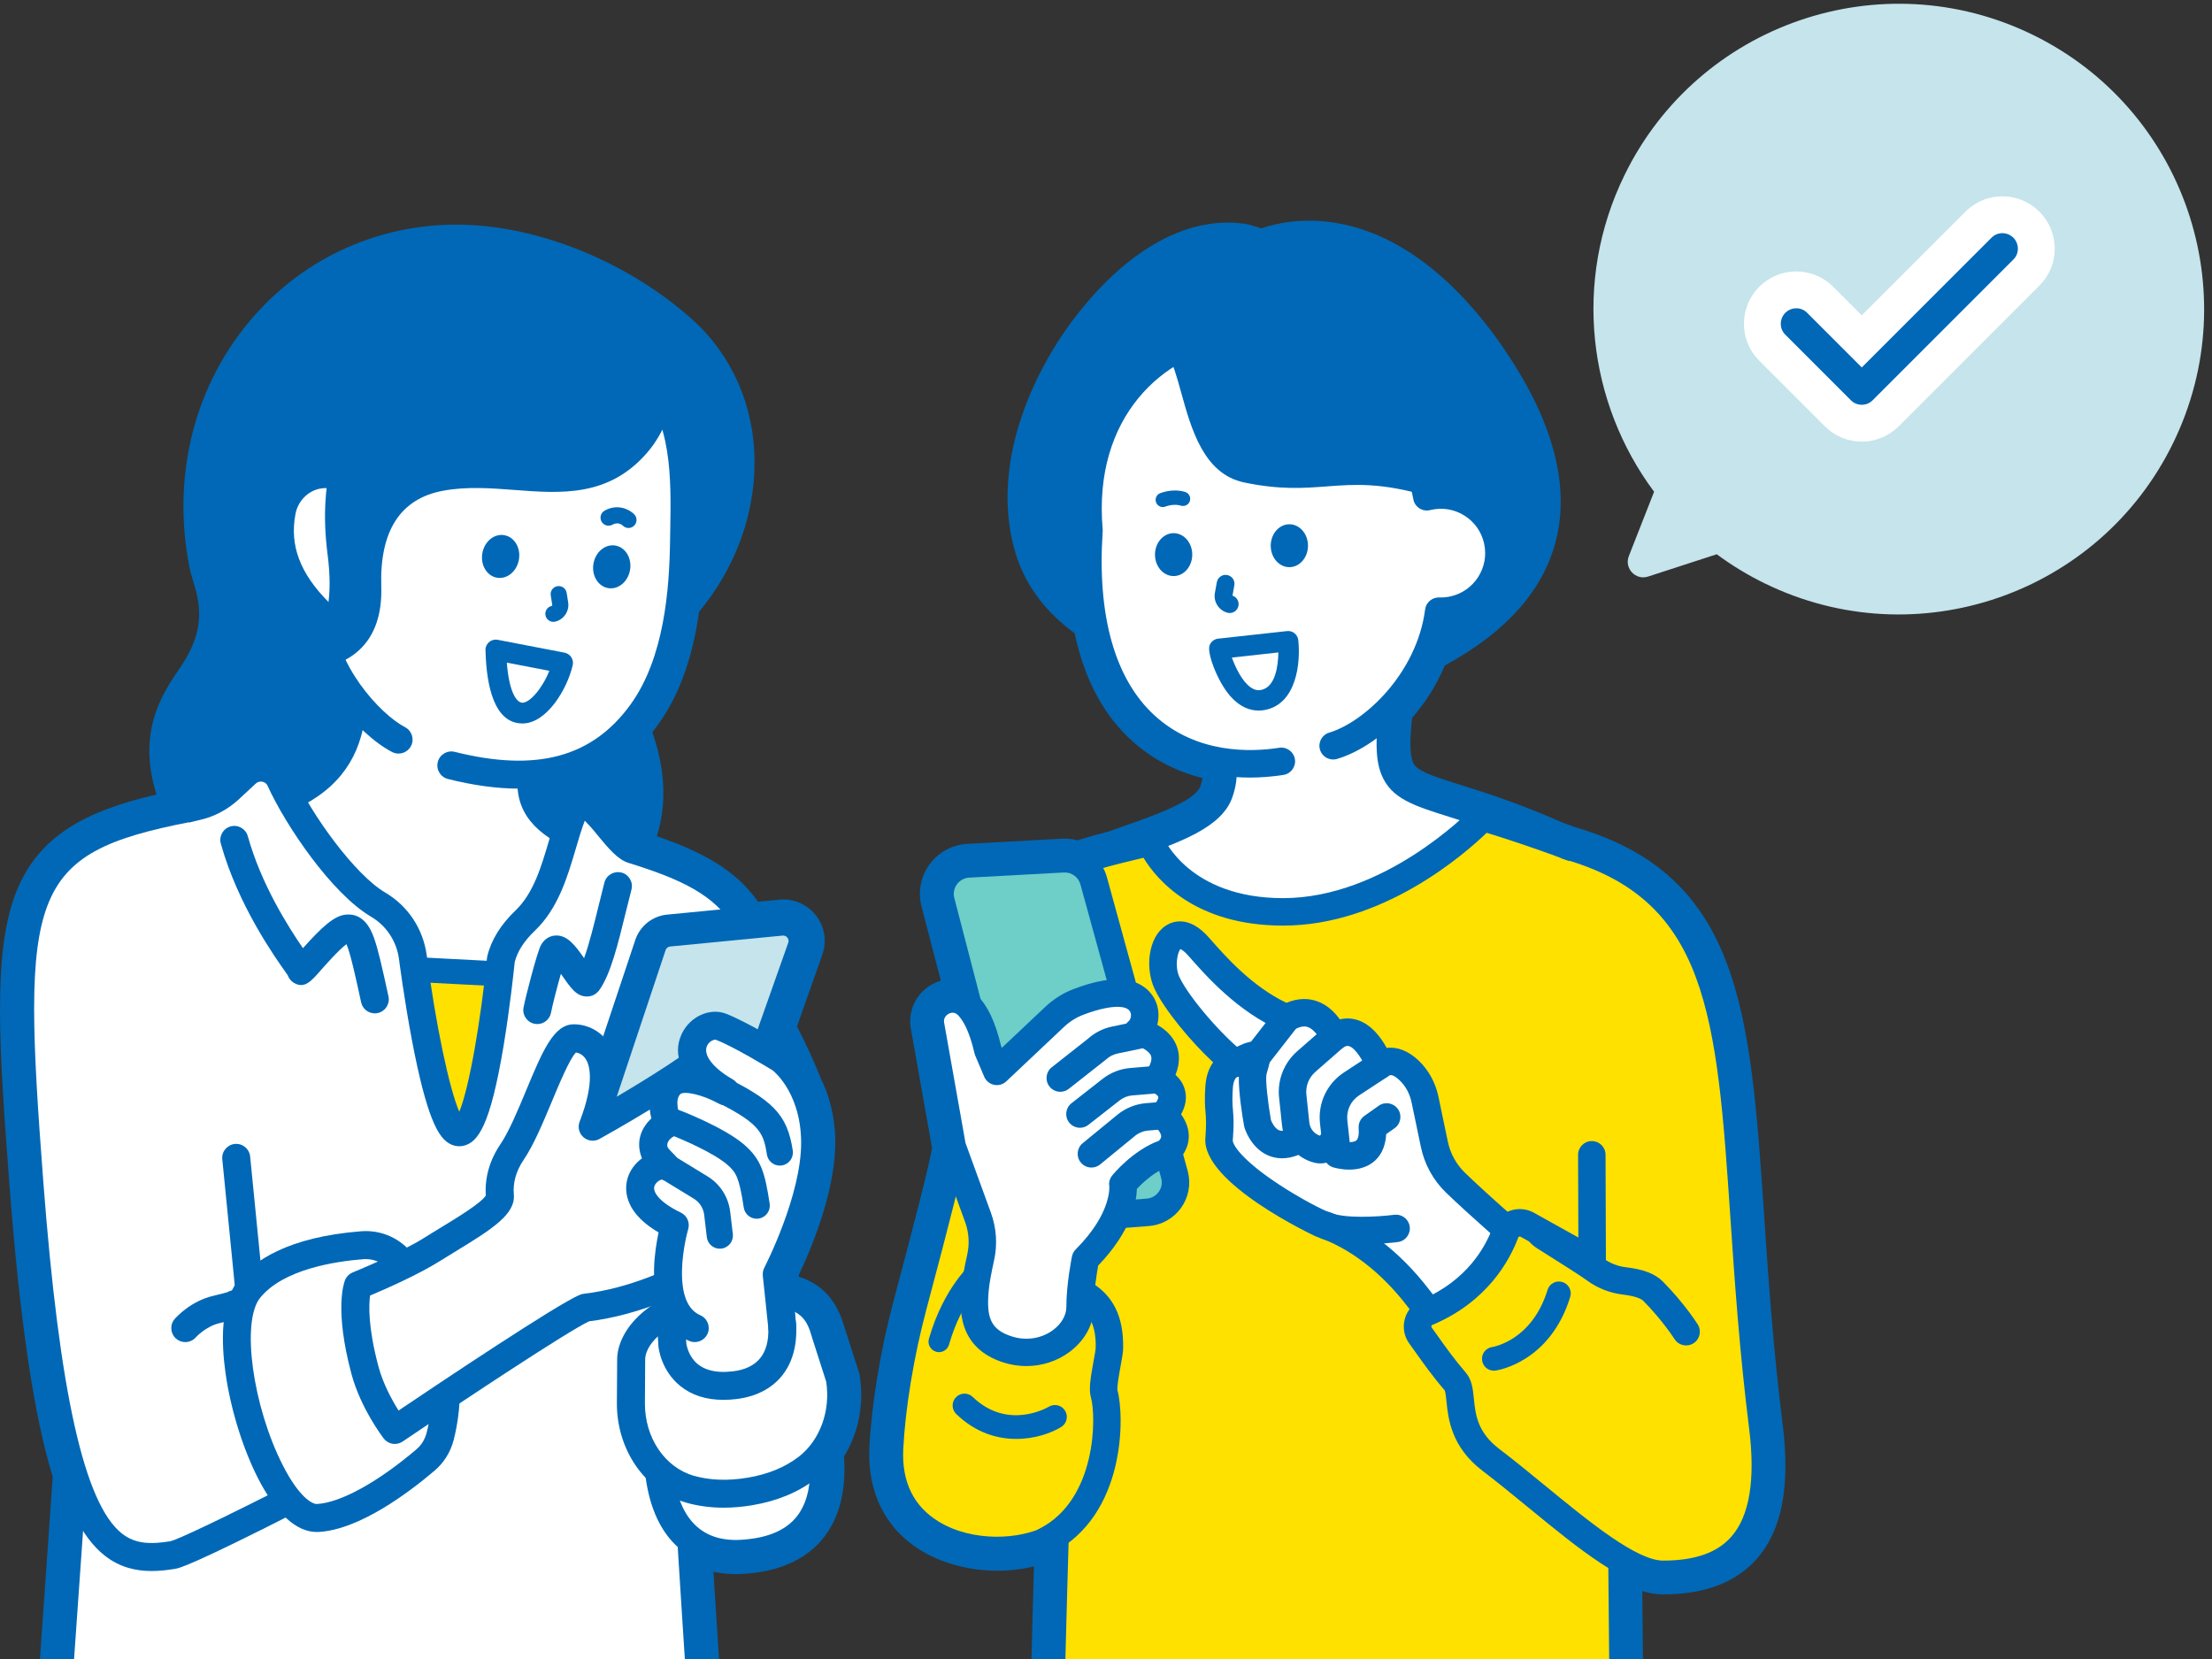 <svg width="300" height="225" viewBox="0 0 300 225" fill="none" xmlns="http://www.w3.org/2000/svg">
<rect x="0" y="0" width="300" height="225" fill="#333333" stroke="none"/>
<g clip-path="url(#clip0_203_13915)">
<path d="M113.894 186.943L111.962 180.912C111.113 177.992 109.758 175.9 105.783 175.377C105.707 174.393 105.627 173.414 105.537 172.439C106.472 170.561 110.607 161.843 110.558 154.873C110.585 154.363 110.549 153.808 110.473 153.218C110.25 150.795 109.588 148.864 108.832 147.393C107.665 144.37 106.159 141.375 105.121 139.425L108.958 128.565C109.664 126.571 108.059 124.519 105.953 124.724L101.406 125.163C98.473 119.999 93.336 117.553 85.775 115.197C85.681 115.165 85.579 115.121 85.476 115.063C87.555 110.922 87.993 105.852 85.739 99.74C85.61 99.387 85.485 99.056 85.368 98.734C85.936 98.113 86.482 97.447 87.005 96.727C90.081 92.497 91.547 87.141 92.227 81.798C101.357 71.354 102.542 55.759 92.898 46.11C85.131 38.737 74.164 33.971 64.408 33.274C41.449 31.629 23.655 52.405 28.376 76.41C28.904 79.093 31.957 84.387 26.758 91.965C23.99 95.993 20.869 100.769 24.916 109.733C1.469 114.41 1.067 121.97 4.004 160.484C5.507 180.179 7.492 192.42 9.915 199.932L7.648 232.195H95.267C95.267 232.195 94.114 214.758 93.769 208.874C95.996 210.568 98.621 210.85 100.655 210.725C105.188 210.443 112.905 208.699 111.685 196.784C113.652 194.061 114.484 190.458 113.902 186.939L113.894 186.943Z" fill="#0068B6"/>
<path d="M116.585 186.496C116.563 186.367 116.531 186.237 116.491 186.112L114.569 180.112C113.795 177.469 112.369 174.433 108.336 173.15C108.331 173.083 108.323 173.016 108.318 172.949C109.843 169.766 113.303 161.762 113.281 154.922C113.308 154.305 113.272 153.648 113.183 152.914C112.955 150.513 112.329 148.282 111.327 146.279C110.321 143.695 109.092 141.151 108.09 139.211L111.528 129.473C112.172 127.653 111.846 125.659 110.656 124.143C109.467 122.623 107.612 121.827 105.694 122.015L102.81 122.292C99.76 117.96 95.196 115.51 89.079 113.413C90.443 109.089 90.242 104.354 88.471 99.298C88.722 98.985 88.967 98.663 89.204 98.336C92.07 94.397 93.908 89.363 94.816 82.96C99.412 77.43 102.072 70.647 102.318 63.762C102.591 56.251 99.926 49.303 94.82 44.192C94.802 44.174 94.784 44.156 94.766 44.143C86.741 36.524 75.179 31.32 64.596 30.564C53.078 29.737 42.115 34.195 34.51 42.793C26.436 51.923 23.221 64.374 25.693 76.947C25.805 77.515 25.984 78.1 26.172 78.722C26.994 81.44 28.117 85.169 24.504 90.436C22.072 93.982 18.522 99.155 21.227 107.752C11.556 110.01 4.957 113.404 2.001 121.501C-0.918 129.491 -0.176 141.603 1.282 160.707C2.69 179.15 4.608 192.107 7.152 200.271L4.925 232.016C4.872 232.771 5.136 233.514 5.65 234.064C6.164 234.618 6.888 234.931 7.644 234.931H95.263C96.018 234.931 96.738 234.618 97.252 234.068C97.766 233.518 98.03 232.78 97.981 232.025C97.972 231.886 97.221 220.574 96.756 213.166C98.03 213.448 99.394 213.546 100.82 213.457C105.533 213.161 109.109 211.61 111.457 208.842C113.782 206.102 114.797 202.297 114.475 197.517C116.455 194.316 117.224 190.364 116.585 186.51V186.496ZM109.467 195.188C109.074 195.729 108.899 196.395 108.966 197.061C109.346 200.777 108.783 203.549 107.294 205.306C105.926 206.92 103.695 207.805 100.476 208.006C98.419 208.136 96.716 207.698 95.41 206.705C94.565 206.061 93.421 205.968 92.482 206.468C91.543 206.969 90.979 207.971 91.042 209.03C91.297 213.398 92.003 224.241 92.347 229.467H10.563L12.624 200.119C12.647 199.771 12.607 199.422 12.499 199.091C10.009 191.37 8.118 178.672 6.714 160.274C5.31 141.835 4.635 130.152 7.116 123.352C9.267 117.468 13.89 114.705 25.439 112.402C26.252 112.241 26.95 111.714 27.33 110.976C27.71 110.238 27.732 109.366 27.392 108.611C23.918 100.912 26.503 97.147 28.997 93.508C34.094 86.081 32.337 80.264 31.39 77.135C31.242 76.647 31.103 76.187 31.045 75.883C28.904 64.991 31.653 54.239 38.597 46.392C45.066 39.077 54.402 35.286 64.207 35.988C73.578 36.658 83.835 41.286 90.988 48.06C94.999 52.088 97.087 57.592 96.872 63.556C96.658 69.462 94.279 75.302 90.17 80.005C89.812 80.412 89.589 80.917 89.517 81.454C88.775 87.311 87.228 91.782 84.796 95.126C84.344 95.748 83.857 96.347 83.352 96.901C82.663 97.657 82.453 98.73 82.811 99.691L83.182 100.688C84.997 105.615 84.948 110.042 83.039 113.842C82.377 115.156 82.878 116.757 84.17 117.459C84.443 117.607 84.702 117.718 84.961 117.803C91.981 119.99 96.537 122.118 99.036 126.513C99.568 127.447 100.597 127.984 101.67 127.881L106.221 127.443C106.257 127.443 106.311 127.434 106.369 127.505C106.427 127.577 106.404 127.631 106.396 127.662L102.559 138.522C102.305 139.242 102.363 140.038 102.725 140.713C103.74 142.617 105.188 145.497 106.297 148.376C106.333 148.466 106.369 148.551 106.413 148.635C107.147 150.062 107.598 151.689 107.764 153.473C107.764 153.504 107.773 153.536 107.773 153.572C107.831 154.028 107.853 154.421 107.835 154.738C107.835 154.792 107.835 154.841 107.835 154.895C107.88 161.284 103.896 169.623 103.1 171.232C102.877 171.684 102.783 172.189 102.828 172.69C102.913 173.651 102.998 174.617 103.069 175.587C103.167 176.87 104.151 177.912 105.43 178.082C108.001 178.422 108.694 179.419 109.351 181.676C109.36 181.699 109.364 181.721 109.373 181.748L111.242 187.578C111.645 190.306 111.005 193.073 109.476 195.197L109.467 195.188Z" fill="#0068B6"/>
<path d="M212.717 114.759C212.091 114.522 211.447 114.285 210.794 114.048C191.144 105.329 187.232 110.207 188.909 96.163C190.965 93.991 192.638 91.384 193.764 88.379C193.863 88.312 193.961 88.245 194.055 88.174C210.549 79.545 213.625 66.404 201.875 49.052C186.597 26.496 171.431 33.766 171.427 33.766C171.136 33.931 168.99 33.135 168.61 33.073C160.446 31.785 153.154 38.12 148.392 44.13C142.043 52.146 137.228 64.066 140.367 74.305C141.695 78.628 144.605 81.861 148.218 84.284C150.373 96.24 157.392 101.784 165.235 103.205C165.4 103.246 165.561 103.286 165.726 103.322C165.963 104.618 165.923 106.071 165.342 107.614C163.974 111.244 157.16 113.212 151.222 115.358C149.658 115.76 147.9 116.243 146.094 116.833C145.508 116.565 144.856 116.431 144.18 116.466L131.344 117.168C128.818 117.307 127.025 119.69 127.597 122.154L131.304 136.416C131.282 136.394 131.259 136.367 131.237 136.345C129.135 134.252 125.594 136.287 126.243 139.179L129.118 155.364C129.135 155.445 129.162 155.521 129.185 155.597C129.176 155.664 129.162 155.731 129.153 155.798C128.782 158.136 127.164 164.606 123.806 177.196C122.107 183.568 120.918 190.739 120.632 196.422C119.93 210.461 136.079 212.504 143.081 208.4C143.054 208.154 142.446 231.654 142.446 231.654H220.157L219.969 211.579C222.052 212.773 223.948 213.51 225.549 213.51C235.689 213.51 240.858 207.899 239.065 193.543C233.507 149.029 239.941 122.619 212.708 114.759H212.717Z" fill="#0068B6"/>
<path d="M239.266 164.919C237.379 137.118 236.132 118.733 213.58 112.169C213.003 111.95 212.408 111.731 211.809 111.517C205.907 108.906 201.374 107.484 198.056 106.442C194.869 105.441 192.561 104.721 191.851 103.759C191.229 102.923 191.126 100.987 191.515 97.348C193.375 95.233 194.864 92.855 195.951 90.252C204.253 85.759 209.323 80.05 211.031 73.276C212.927 65.751 210.602 57.086 204.128 47.527C199.478 40.66 191.757 32.089 181.393 30.269C176.698 29.442 172.92 30.309 171.083 30.971C170.792 30.886 170.443 30.779 170.233 30.712C169.638 30.524 169.343 30.434 169.03 30.385C161.448 29.192 153.359 33.47 146.255 42.444C139.803 50.59 134.183 63.449 137.76 75.109C139.057 79.33 141.739 82.951 145.75 85.889C148.602 99.49 157.187 104.032 163.084 105.53C163.03 105.906 162.932 106.281 162.789 106.657C162.033 108.664 156.507 110.605 152.474 112.022C151.786 112.263 151.097 112.505 150.417 112.751C148.871 113.149 147.458 113.547 146.125 113.962C145.441 113.784 144.735 113.708 144.028 113.748L131.192 114.45C129.185 114.562 127.338 115.545 126.126 117.155C124.919 118.764 124.481 120.808 124.937 122.77C124.942 122.793 124.951 122.82 124.955 122.842L127.597 133C127.199 133.116 126.81 133.277 126.43 133.487C124.186 134.726 123.041 137.221 123.569 139.707L126.408 155.699C125.961 158.181 124.334 164.659 121.172 176.499C119.42 183.067 118.199 190.462 117.909 196.292C117.605 202.395 120.099 207.371 124.942 210.309C129.296 212.951 135.238 213.68 140.228 212.441C140.17 214.561 140.098 217.261 140.022 219.957C139.866 225.774 139.718 231.586 139.718 231.586C139.7 232.32 139.978 233.03 140.492 233.558C141.006 234.086 141.708 234.381 142.446 234.381H220.157C220.885 234.381 221.578 234.09 222.093 233.576C222.602 233.057 222.888 232.36 222.884 231.631L222.736 215.79C223.738 216.09 224.677 216.237 225.553 216.237C231.164 216.237 235.434 214.623 238.242 211.444C241.667 207.563 242.825 201.599 241.774 193.203C240.473 182.794 239.829 173.297 239.261 164.919H239.266ZM170.349 31.266C170.273 31.297 170.197 31.338 170.117 31.382C170.108 31.387 170.095 31.396 170.086 31.4C170.086 31.4 170.108 31.391 170.117 31.382C170.184 31.347 170.26 31.311 170.349 31.266ZM234.16 207.836C232.407 209.821 229.595 210.783 225.558 210.783C224.878 210.783 223.59 210.51 221.333 209.213C220.488 208.726 219.441 208.73 218.601 209.227C217.756 209.718 217.242 210.626 217.251 211.605L217.411 228.931H145.245C145.468 220.422 145.754 209.683 145.799 208.637C145.812 208.467 145.812 208.292 145.794 208.118C145.642 206.692 144.413 205.614 142.978 205.681C142.929 205.681 142.329 205.712 141.712 206.066V206.057C138.449 207.966 132.073 208.261 127.776 205.654C124.638 203.75 123.153 200.696 123.359 196.569C123.632 191.101 124.785 184.126 126.444 177.912C129.891 164.99 131.456 158.708 131.849 156.232L131.881 156.035C131.948 155.619 131.916 155.199 131.791 154.796L128.93 138.71C128.921 138.669 128.916 138.629 128.907 138.589C128.889 138.508 128.858 138.379 129.068 138.262C129.202 138.191 129.247 138.213 129.301 138.262C129.319 138.28 129.341 138.307 129.35 138.316C130.213 139.201 131.563 139.398 132.641 138.795C133.718 138.186 134.255 136.93 133.942 135.736L130.249 121.518C130.137 121 130.352 120.615 130.49 120.432C130.633 120.244 130.951 119.927 131.496 119.895L144.332 119.193C144.547 119.18 144.762 119.225 144.963 119.314C145.584 119.6 146.291 119.641 146.944 119.426C148.455 118.934 150.078 118.465 151.906 118C151.991 117.977 152.072 117.951 152.157 117.924C152.859 117.669 153.574 117.419 154.294 117.168C160.446 115.009 166.254 112.965 167.904 108.579C168.606 106.719 168.776 104.788 168.418 102.838C168.221 101.756 167.39 100.902 166.316 100.67C166.2 100.643 166.084 100.616 165.968 100.59L165.887 100.572C165.834 100.558 165.784 100.549 165.731 100.54C160.16 99.53 153.069 95.81 150.909 83.819C150.78 83.094 150.359 82.451 149.747 82.039C146.277 79.705 144.002 76.839 142.982 73.522C141.131 67.486 141.999 56.617 150.538 45.837C153.9 41.59 160.643 34.651 168.105 35.769C168.23 35.804 168.409 35.862 168.615 35.925C170.314 36.457 171.458 36.819 172.63 36.233C173.533 35.836 186.19 30.752 199.63 50.594C205.197 58.812 207.258 66.002 205.76 71.957C204.405 77.336 200.046 81.986 192.803 85.777C192.678 85.844 192.561 85.916 192.445 86.001C192.396 86.036 192.342 86.072 192.289 86.112L192.217 86.162C191.761 86.479 191.417 86.926 191.22 87.445C190.259 90.016 188.815 92.327 186.937 94.312C186.535 94.737 186.28 95.282 186.213 95.864C184.827 107.453 187.567 108.888 196.438 111.664C199.644 112.67 204.039 114.047 209.699 116.556C209.757 116.582 209.82 116.605 209.878 116.627C210.517 116.86 211.152 117.092 211.765 117.325C211.832 117.351 211.903 117.374 211.975 117.396C230.959 122.873 231.983 137.945 233.843 165.308C234.415 173.758 235.068 183.335 236.387 193.9C237.218 200.557 236.476 205.256 234.173 207.859L234.16 207.836Z" fill="#0068B6"/>
<path d="M170.117 31.378C170.198 31.333 170.274 31.293 170.35 31.262C170.26 31.302 170.184 31.342 170.117 31.378Z" fill="#0068B6"/>
<path d="M64.4 33.269C41.441 31.624 23.646 52.401 28.367 76.406C28.895 79.088 31.949 84.382 26.749 91.96C23.441 96.78 19.618 102.655 28.153 115.492C28.153 115.492 36.786 128.265 50.119 130.42C60.259 132.061 94.812 124.371 85.735 99.74C82.395 90.673 82.717 92.98 88.995 84.981C100.968 74.787 103.57 56.796 92.889 46.106C85.123 38.733 74.155 33.967 64.4 33.269Z" fill="#0068B6"/>
<path d="M64.435 32.813C53.629 32.04 43.341 36.22 36.21 44.282C28.605 52.879 25.582 64.62 27.92 76.495C28.01 76.951 28.166 77.461 28.341 78.051C29.239 81.033 30.599 85.536 26.369 91.701C23.244 96.257 18.96 102.499 27.768 115.746C27.858 115.876 36.67 128.708 50.043 130.872C50.937 131.015 52.006 131.091 53.213 131.091C61.551 131.091 76.373 127.528 83.562 118.8C88.002 113.408 88.879 106.943 86.165 99.579C85.981 99.079 85.807 98.618 85.646 98.184C84.194 94.285 84.524 91.086 86.634 88.585C87.358 87.727 88.261 86.658 89.326 85.299C95.813 79.759 99.721 71.917 100.047 63.78C100.324 56.863 97.897 50.469 93.202 45.77C85.539 38.496 74.513 33.529 64.431 32.809L64.435 32.813ZM99.131 63.748C98.813 71.649 95.008 79.258 88.695 84.637C88.673 84.655 88.65 84.677 88.633 84.704C87.564 86.068 86.656 87.141 85.932 88.004C82.489 92.086 82.467 92.282 84.787 98.515C84.948 98.949 85.123 99.409 85.306 99.91C87.899 106.947 87.072 113.109 82.856 118.232C74.844 127.957 57.076 131.096 50.191 129.982C37.247 127.885 28.658 115.433 28.533 115.25C20.069 102.521 23.986 96.816 27.129 92.233C31.609 85.706 30.116 80.756 29.221 77.796C29.052 77.228 28.904 76.741 28.819 76.325C26.539 64.732 29.485 53.277 36.894 44.894C43.833 37.047 53.848 32.979 64.364 33.734C74.245 34.441 85.051 39.314 92.563 46.437C97.065 50.943 99.399 57.091 99.131 63.748Z" fill="#0068B6"/>
<path d="M88.248 117.222C69.348 110.631 70.408 109.129 75.621 94.129C80.835 79.129 47.566 85.218 47.566 85.218C48.536 103.138 46.577 107.663 23.86 112.152C7.174 115.451 0.825 129.343 13.063 164.53C21.62 189.134 102.421 122.167 88.243 117.222H88.248Z" fill="white"/>
<path d="M88.963 115.174C80.799 112.326 76.14 110.345 74.928 108.043C73.815 105.928 75.125 102.163 77.298 95.926L77.678 94.84C79.167 90.552 77.897 87.807 76.569 86.255C70.408 79.066 49.542 82.647 47.181 83.077C46.108 83.273 45.343 84.239 45.402 85.33C45.871 94.017 45.616 99.034 42.916 102.342C40.237 105.624 34.778 107.775 23.444 110.015C16.085 111.468 10.809 114.901 7.764 120.222C2.569 129.285 3.638 144.008 11.019 165.236C12.146 168.473 14.891 172.108 21.558 172.108C22.286 172.108 23.06 172.064 23.887 171.974C33.732 170.874 49.327 162.585 65.606 149.807C77.302 140.623 91.243 127.367 92.048 120.222C92.316 117.825 91.167 115.934 88.967 115.165L88.963 115.174ZM83.361 127.174C76.663 135.41 64.265 146.136 51.777 154.501C37.671 163.944 25.971 168.728 19.666 167.619C17.323 167.208 15.879 166.001 15.119 163.819C8.27 144.124 7.062 130.188 11.529 122.39C13.957 118.152 18.133 115.501 24.285 114.284C36.884 111.794 42.849 109.304 46.278 105.096C49.631 100.988 50.199 95.68 49.828 87.042C57.934 85.808 70.091 85.384 73.265 89.09C73.82 89.734 74.45 90.883 73.569 93.418L73.194 94.5C70.632 101.85 69.089 106.286 71.083 110.068C73.001 113.703 77.709 115.845 87.532 119.27C87.639 119.305 87.698 119.337 87.724 119.359C87.769 119.587 87.948 121.528 83.361 127.17V127.174Z" fill="#0068B6"/>
<path d="M53.204 131.328C53.204 131.328 50.387 161.807 60.975 157.559C71.562 153.307 71.419 132.275 71.419 132.275L53.204 131.328Z" fill="#FFE100"/>
<path d="M71.504 130.59L53.289 129.642C52.386 129.593 51.603 130.268 51.523 131.172C51.308 133.483 49.614 153.907 55.904 158.592C56.629 159.133 57.684 159.648 59.07 159.648C59.817 159.648 60.662 159.496 61.601 159.12C73.123 154.497 73.109 133.166 73.105 132.258C73.1 131.364 72.398 130.631 71.504 130.586V130.59ZM60.344 155.995C59.03 156.522 58.359 156.218 57.921 155.892C54.55 153.379 54.179 141.213 54.751 133.099L69.684 133.872C69.465 138.669 68.155 152.852 60.34 155.99L60.344 155.995Z" fill="#0068B6"/>
<path d="M103.901 150.531C106.194 124.858 100.717 119.855 85.77 115.201C84.483 114.799 82.417 111.843 81.496 110.86L80.584 109.889C79.936 108.74 78.255 108.857 77.749 110.077C75.881 114.58 75.246 121.013 71.217 124.863C69.675 126.334 68.423 128.078 67.931 130.148C67.931 130.148 65.718 152.883 62.414 153.545C59.114 154.206 55.984 129.794 55.984 129.794C55.578 126.821 53.843 124.197 51.259 122.677C46.551 119.905 40.479 111.213 38.015 105.789C37.197 103.983 34.832 103.536 33.379 104.886L31.085 107.019C29.825 108.195 28.269 109.013 26.587 109.38C20.292 110.743 3.973 116.39 7.085 138.017L12.562 161.959L7.63 232.199H95.249C95.249 232.199 93.581 207.018 93.662 206.964C114.497 205.516 102.734 163.506 103.892 150.536L103.901 150.531Z" fill="white"/>
<path d="M105.788 150.696C106.972 137.44 106.118 129.463 102.935 124.022C99.685 118.465 94.185 115.836 86.365 113.394C85.802 113.108 84.465 111.459 83.888 110.752C83.499 110.274 83.164 109.862 82.878 109.558L82.096 108.722C81.412 107.698 80.254 107.117 79.011 107.198C77.669 107.278 76.516 108.105 75.997 109.348C75.394 110.806 74.933 112.371 74.446 114.034C73.417 117.535 72.353 121.156 69.908 123.49C67.896 125.413 66.608 127.505 66.085 129.709C66.067 129.794 66.049 129.879 66.045 129.964C65.249 138.128 63.661 147.491 62.289 150.781C60.93 147.643 59.061 138.821 57.871 129.539C57.384 125.963 55.328 122.864 52.229 121.04C48.169 118.652 42.294 110.605 39.75 105.002C39.107 103.589 37.864 102.601 36.335 102.297C34.814 101.993 33.232 102.44 32.096 103.496L29.802 105.628C28.783 106.576 27.536 107.233 26.194 107.524C20.413 108.776 1.818 114.696 5.216 138.285C5.225 138.334 5.234 138.388 5.243 138.437L10.657 162.102L5.748 232.06C5.712 232.583 5.896 233.102 6.253 233.486C6.611 233.871 7.116 234.09 7.639 234.09H95.258C95.781 234.09 96.287 233.871 96.644 233.491C97.002 233.106 97.185 232.592 97.154 232.069C96.631 224.16 95.893 212.835 95.647 208.619C98.683 208.046 101.2 206.589 103.141 204.277C109.999 196.1 108.166 178.841 106.691 164.977C106.056 159.012 105.51 153.862 105.792 150.701L105.788 150.696ZM100.23 201.836C98.576 203.812 96.385 204.867 93.537 205.064C93.197 205.086 92.871 205.203 92.589 205.395C91.704 206.007 91.74 206.683 91.82 208.158C91.86 208.856 91.918 209.848 91.99 211.037C92.138 213.407 92.334 216.564 92.54 219.716C92.804 223.825 93.076 227.933 93.228 230.294H9.674L14.462 162.084C14.476 161.896 14.462 161.708 14.418 161.53L8.958 137.668C6.155 117.942 20.632 112.608 26.995 111.23C29.002 110.797 30.866 109.818 32.387 108.409L34.68 106.277C35.029 105.95 35.431 105.99 35.588 106.022C35.776 106.057 36.115 106.183 36.294 106.576C38.762 112.008 45.004 121.192 50.302 124.313C52.395 125.542 53.781 127.635 54.107 130.04C54.116 130.094 54.813 135.508 55.877 141.119C57.885 151.68 59.432 154.023 60.679 154.921C61.319 155.382 62.07 155.552 62.79 155.409C64.855 154.997 66.496 152.592 68.285 141.915C69.165 136.648 69.715 131.39 69.809 130.474C70.185 129.012 71.075 127.626 72.532 126.235C75.711 123.199 76.972 118.898 78.09 115.107C78.487 113.748 78.872 112.451 79.31 111.302L80.115 112.16C80.312 112.371 80.62 112.751 80.951 113.158C82.57 115.143 83.821 116.582 85.207 117.016C99.179 121.366 104.245 125.372 102.01 150.365C101.692 153.898 102.26 159.218 102.913 165.379C104.236 177.835 106.051 194.897 100.23 201.84V201.836Z" fill="#0068B6"/>
<path d="M107.594 182.083C108.69 179.615 89.951 187.242 89.942 187.292C86.469 208.703 95.478 211.046 100.646 210.724C106.208 210.375 116.563 207.84 109.329 187.005C109.275 186.844 107.514 182.262 107.594 182.087V182.083Z" fill="white"/>
<path d="M110.965 185.96C110.04 183.509 109.673 182.468 109.53 182.025C109.562 181.466 109.387 180.925 109.016 180.5C108.001 179.333 106.289 179.557 103.275 180.42C100.49 181.216 96.828 182.557 94.244 183.541C92.616 184.162 91.306 184.681 90.671 184.94C88.758 185.709 88.244 185.915 88.069 186.992C86.366 197.49 87.403 204.908 91.154 209.048C93.3 211.418 96.274 212.652 99.792 212.652C100.114 212.652 100.436 212.643 100.767 212.62C105.801 212.307 109.436 210.519 111.573 207.304C114.547 202.838 114.395 195.8 111.126 186.384C111.117 186.357 111.059 186.201 110.97 185.96H110.965ZM108.408 205.203C106.942 207.403 104.366 208.592 100.526 208.833C97.731 209.008 95.527 208.221 93.962 206.499C91.177 203.428 90.385 197.262 91.651 188.629C94.695 187.377 102.9 184.261 106.047 183.612C106.316 184.408 106.749 185.562 107.411 187.305L107.536 187.641C110.353 195.756 110.652 201.827 108.404 205.203H108.408Z" fill="#0068B6"/>
<path d="M111.963 180.907C110.594 176.208 107.925 173.637 95.067 176.347C90.144 177.384 85.619 180.684 85.601 184.399L85.566 190.301C85.539 195.778 88.803 200.611 93.569 201.97C95.755 202.596 98.451 202.829 101.715 202.279C105.108 201.711 107.608 200.517 109.445 199.1C112.964 196.391 114.663 191.584 113.894 186.939L111.963 180.907Z" fill="white"/>
<path d="M115.705 186.362L113.778 180.353C111.761 173.481 106.758 171.947 94.673 174.491C87.497 176.002 83.719 180.616 83.701 184.385L83.665 190.287C83.634 196.65 87.493 202.203 93.046 203.79C94.655 204.25 96.367 204.478 98.16 204.478C99.408 204.478 100.7 204.367 102.023 204.143C105.39 203.58 108.274 202.386 110.599 200.597C114.627 197.495 116.657 192.009 115.763 186.625C115.749 186.536 115.727 186.442 115.696 186.357L115.705 186.362ZM108.287 197.597C106.463 199.001 104.147 199.949 101.402 200.41C98.733 200.857 96.269 200.772 94.092 200.146C90.166 199.024 87.439 194.982 87.466 190.31L87.501 184.408C87.515 181.909 91.083 179.128 95.46 178.207C99.028 177.455 101.675 177.142 103.664 177.142C108.891 177.142 109.526 179.32 110.147 181.444C110.152 181.461 110.156 181.475 110.161 181.493L112.052 187.386C112.664 191.365 111.198 195.362 108.296 197.597H108.287Z" fill="#0068B6"/>
<path d="M86.826 142.139C85.958 149.083 79.882 162.684 85.091 168.474C89.611 173.499 90.85 175.35 91.198 182.414C91.198 182.414 91.806 188.79 99.613 187.873C104.531 187.297 106.27 183.823 106.096 179.924L105.349 172.81C105.349 172.81 110.263 160.779 110.558 154.868C110.849 149.083 103.901 137.217 103.901 137.217L86.826 142.135V142.139Z" fill="white"/>
<path d="M103.373 135.392L86.298 140.31C85.57 140.52 85.033 141.146 84.939 141.897C84.716 143.668 84.099 146.033 83.446 148.532C81.555 155.766 79.203 164.767 83.674 169.734C87.859 174.384 88.968 175.873 89.294 182.499C89.294 182.526 89.294 182.557 89.299 182.584C89.33 182.915 89.683 185.888 92.263 187.976C93.81 189.223 95.772 189.854 98.111 189.854C98.661 189.854 99.233 189.818 99.823 189.751C105.175 189.12 108.229 185.414 107.983 179.834C107.983 179.794 107.978 179.758 107.974 179.718L107.277 173.074C108.189 170.78 112.168 160.524 112.445 154.957C112.754 148.783 106.271 137.516 105.533 136.25C105.095 135.499 104.205 135.146 103.369 135.388L103.373 135.392ZM103.588 172.095C103.472 172.385 103.422 172.698 103.458 173.011L104.2 180.062C104.339 183.603 102.721 185.593 99.39 185.986C96.926 186.277 95.138 185.754 94.065 184.439C93.296 183.496 93.112 182.414 93.085 182.253C92.714 174.867 91.413 172.663 86.5 167.203C83.397 163.756 85.462 155.851 87.121 149.498C87.671 147.392 88.199 145.38 88.512 143.628L102.98 139.456C105.117 143.337 108.846 150.974 108.654 154.774C108.376 160.291 103.633 171.974 103.583 172.09L103.588 172.095Z" fill="#0068B6"/>
<path d="M105.953 124.724L90.685 126.204C89.549 126.316 88.583 127.085 88.221 128.167L74.477 169.381C73.815 171.357 75.407 173.364 77.482 173.172L91.878 171.862C93.005 171.759 93.966 171.013 94.342 169.944L108.962 128.56C109.669 126.566 108.063 124.514 105.958 124.72L105.953 124.724Z" fill="#C5E4EB"/>
<path d="M105.743 122.565L90.474 124.044C88.485 124.237 86.79 125.587 86.16 127.483L72.416 168.697C71.875 170.324 72.183 172.095 73.252 173.44C74.218 174.661 75.675 175.359 77.213 175.359C77.365 175.359 77.522 175.35 77.678 175.336L92.075 174.026C94.038 173.847 95.732 172.528 96.389 170.673L111.01 129.289C111.591 127.648 111.296 125.855 110.223 124.483C109.15 123.115 107.477 122.395 105.747 122.565H105.743ZM106.91 127.84L92.289 169.224C92.195 169.488 91.954 169.676 91.677 169.703L77.28 171.013C76.945 171.04 76.739 170.856 76.65 170.744C76.56 170.633 76.426 170.391 76.529 170.069L90.273 128.855C90.362 128.587 90.604 128.395 90.885 128.368L106.154 126.888C106.181 126.888 106.208 126.888 106.23 126.888C106.525 126.888 106.704 127.058 106.789 127.165C106.878 127.282 107.017 127.523 106.901 127.849L106.91 127.84Z" fill="#0068B6"/>
<path d="M50.723 127.206C50.414 126.352 49.471 123.754 46.855 124.049C45.304 124.224 43.654 125.721 41.087 128.596C39.107 125.717 35.427 119.949 33.608 113.404C33.326 112.393 32.28 111.803 31.269 112.085C30.259 112.366 29.669 113.413 29.95 114.423C32.257 122.703 37.202 129.692 38.83 131.99C38.901 132.093 38.968 132.186 39.022 132.262C39.178 132.719 39.496 133.081 39.849 133.291C41.266 134.14 42.187 133.09 43.354 131.762C44.038 130.984 45.93 128.833 46.989 128.051C47.526 129.271 48.237 132.526 48.979 135.942C49.171 136.832 49.958 137.435 50.83 137.435C50.964 137.435 51.098 137.422 51.237 137.391C52.261 137.167 52.909 136.157 52.685 135.133C51.813 131.127 51.29 128.784 50.723 127.206ZM42.612 132.245C42.612 132.245 42.612 132.245 42.612 132.24C42.612 132.24 42.612 132.24 42.612 132.245Z" fill="#0068B6"/>
<path d="M84.286 118.344C83.271 118.08 82.234 118.688 81.97 119.703C81.702 120.745 81.438 121.813 81.179 122.873C80.575 125.332 79.918 128.015 79.216 129.946C78.004 128.211 76.922 126.776 75.308 126.879C74.468 126.937 73.752 127.429 73.337 128.234C72.845 129.191 71.329 134.972 71.007 136.63C70.806 137.659 71.481 138.656 72.509 138.852C72.63 138.875 72.751 138.888 72.872 138.888C73.761 138.888 74.557 138.258 74.731 137.35C74.96 136.161 75.572 133.827 76.068 132.074C76.14 132.177 76.212 132.276 76.274 132.365C77.436 134.033 78.206 135.137 79.569 135.146C80.276 135.168 80.897 134.824 81.304 134.247C82.806 132.141 83.803 128.077 84.858 123.772C85.113 122.725 85.373 121.675 85.641 120.651C85.905 119.636 85.297 118.599 84.282 118.335L84.286 118.344Z" fill="#0068B6"/>
<path d="M51.482 175.157C51.733 173.539 50.302 172.153 48.683 172.417C45.965 172.859 42.773 173.338 40.814 174.111C39.728 174.54 38.834 175.341 38.292 176.373C37.778 177.357 36.938 178.135 35.918 178.578C34.872 179.029 34.246 179.306 34.246 179.306L32.038 157.041L25.349 109.648C1.46 114.32 1.04 121.733 3.995 160.488C7.733 209.495 14.462 212.383 23.453 210.912C25.049 210.653 36.276 204.975 40.559 202.788C41.632 202.243 43.998 204.648 47.333 202.055C49.832 200.11 53.261 198.304 55.609 196.372C56.601 195.554 56.776 194.123 56.038 193.068C52.22 187.618 50.682 180.335 51.482 175.162V175.157Z" fill="white"/>
<path d="M53.36 175.448C53.57 174.08 53.128 172.729 52.14 171.75C51.156 170.771 49.748 170.324 48.38 170.543L47.789 170.637C45.133 171.066 42.129 171.553 40.117 172.34C38.606 172.935 37.363 174.053 36.607 175.488C36.419 175.841 36.165 176.154 35.861 176.405C35.275 170.512 33.938 157.018 33.925 156.848C33.822 155.806 32.892 155.042 31.85 155.145C30.808 155.248 30.044 156.178 30.147 157.219L32.257 178.528C32.395 179.905 32.44 180.37 33.173 180.867C33.715 181.238 34.412 181.296 35.011 181.032C35.016 181.032 35.633 180.755 36.665 180.312C38.078 179.704 39.254 178.613 39.969 177.25C40.3 176.619 40.846 176.132 41.508 175.872C43.135 175.233 45.929 174.782 48.393 174.384L48.983 174.29C49.22 174.249 49.386 174.37 49.457 174.442C49.542 174.522 49.631 174.665 49.6 174.867C48.67 180.902 50.628 188.655 54.478 194.15C54.652 194.396 54.617 194.718 54.398 194.897C53.248 195.845 51.795 196.77 50.257 197.754C48.858 198.648 47.414 199.573 46.162 200.544C44.682 201.693 43.689 201.411 42.536 201.085C41.722 200.852 40.703 200.566 39.688 201.085C29.503 206.284 24.021 208.82 23.136 209.025C20.516 209.454 18.392 209.441 16.546 207.992C11.44 203.977 8.051 188.834 5.878 160.331C2.882 121.04 3.79 115.782 25.702 111.499C26.731 111.297 27.401 110.3 27.2 109.272C26.999 108.244 26.002 107.573 24.974 107.774C-0.569 112.768 -0.851 122.059 2.091 160.617C4.443 191.472 7.952 206.061 14.198 210.975C16.251 212.589 18.45 213.067 20.561 213.067C21.656 213.067 22.729 212.937 23.744 212.772C24.245 212.691 25.77 212.441 41.092 204.626C41.217 204.657 41.369 204.702 41.494 204.737C42.889 205.131 45.487 205.869 48.482 203.539C49.596 202.676 50.968 201.796 52.292 200.951C53.856 199.949 55.471 198.916 56.798 197.825C58.533 196.395 58.877 193.824 57.576 191.968C54.304 187.292 52.56 180.496 53.342 175.439L53.36 175.448Z" fill="#0068B6"/>
<path d="M49.131 168.88C44.816 169.216 37.336 170.436 33.8 174.827C28.662 181.202 36.402 206.236 43.095 205.874C48.241 205.596 54.903 200.401 57.706 198.013C58.672 197.191 59.356 196.086 59.678 194.861C60.729 190.842 62.039 181.243 54.532 171.33C53.262 169.654 51.228 168.724 49.126 168.885L49.131 168.88Z" fill="white"/>
<path d="M48.988 166.989C39.022 167.763 34.425 171.031 32.324 173.637C29.856 176.7 30.013 182.164 30.585 186.21C31.273 191.101 32.928 196.453 35.011 200.522C37.444 205.275 40.184 207.774 42.952 207.774C43.032 207.774 43.117 207.774 43.198 207.769C48.746 207.47 55.439 202.435 58.936 199.458C60.201 198.385 61.091 196.958 61.516 195.34C62.566 191.334 64.136 180.858 56.047 170.181C54.371 167.968 51.733 166.774 48.983 166.989H48.988ZM57.845 194.374C57.617 195.237 57.147 195.993 56.477 196.565C51.223 201.031 46.184 203.804 42.992 203.978C42.295 204.005 40.524 202.967 38.387 198.792C34.256 190.726 32.686 179.231 35.275 176.021C38.387 172.162 45.38 171.08 49.274 170.776C49.386 170.767 49.493 170.763 49.605 170.763C50.937 170.763 52.193 171.389 53.021 172.475C60.103 181.824 58.752 190.905 57.845 194.379V194.374Z" fill="#0068B6"/>
<path d="M99.81 150.822C98.084 151.966 96.854 152.65 96.018 153.062C94.708 154.027 94.588 153.652 94.588 153.652C94.588 153.652 95.017 153.558 96.018 153.062C96.89 152.418 98.285 151.184 100.529 148.841C106.15 142.98 100.807 138.754 97.704 141.553C92.911 145.872 80.374 152.802 80.374 152.802C84.009 143.422 80.311 140.825 77.826 140.816C75.34 140.807 72.527 151.68 69.442 156.232C67.918 158.485 67.65 160.591 67.793 162.178C67.963 164.114 62.338 167.07 58.707 169.381C55.077 171.693 48.549 174.33 48.549 174.33C48.549 174.33 47.266 177.487 49.488 185.83C50.646 190.171 53.539 193.931 53.539 193.931C53.539 193.931 76.104 178.658 79.373 177.353C88.046 176.325 94.878 171.97 96.68 171.353C101.696 169.64 99.962 165.12 99.962 165.12C106.369 162.071 103.096 156.907 103.096 156.907C107.263 152.78 103.731 148.211 99.801 150.817L99.81 150.822Z" fill="white"/>
<path d="M96.022 153.062C95.021 153.553 94.592 153.652 94.592 153.652C94.592 153.652 94.708 154.032 96.022 153.062Z" fill="white"/>
<path d="M105.778 149.883C105.134 149.096 104.307 148.573 103.386 148.327C105.599 145.023 105.134 142 103.453 140.27C101.549 138.307 98.535 138.254 96.438 140.14C93.545 142.747 87.568 146.431 83.535 148.805C84.112 145.72 83.781 143.252 82.542 141.437C81.469 139.863 79.712 138.924 77.839 138.92H77.83C75.094 138.92 73.6 142.506 71.338 147.933C70.202 150.656 69.031 153.468 67.877 155.172C66.411 157.331 65.727 159.737 65.888 162.138C65.293 163.148 61.797 165.268 59.892 166.426C59.123 166.895 58.372 167.347 57.692 167.78C54.254 169.971 47.905 172.542 47.843 172.569C47.369 172.761 46.989 173.137 46.796 173.615C46.64 173.999 45.339 177.612 47.659 186.317C48.902 190.971 51.911 194.924 52.041 195.089C52.412 195.572 52.975 195.832 53.547 195.832C53.914 195.832 54.285 195.724 54.612 195.505C63.379 189.572 77.088 180.509 79.886 179.204C86.799 178.327 92.499 175.497 95.575 173.964C96.313 173.597 97.015 173.248 97.301 173.15C99.367 172.448 100.802 171.259 101.571 169.613C102.166 168.339 102.219 167.069 102.116 166.104C103.918 164.968 105.076 163.519 105.577 161.789C106.1 159.983 105.751 158.328 105.349 157.229C107.477 154.448 107.142 151.55 105.778 149.878V149.883ZM101.772 155.565C101.151 156.182 101.039 157.162 101.495 157.913C101.504 157.926 102.349 159.348 101.924 160.77C101.616 161.794 100.686 162.683 99.157 163.412C98.262 163.837 97.847 164.879 98.2 165.804C98.2 165.817 98.607 167.002 98.137 168.008C97.824 168.679 97.131 169.202 96.081 169.56C95.553 169.739 94.855 170.087 93.89 170.566C90.975 172.014 85.547 174.71 79.162 175.47C78.997 175.488 78.836 175.533 78.679 175.591C75.719 176.776 59.498 187.636 54.053 191.302C53.181 189.916 51.96 187.703 51.33 185.342C49.899 179.986 50.015 176.968 50.19 175.707C52.157 174.88 56.789 172.855 59.731 170.986C60.393 170.566 61.117 170.123 61.864 169.672C66.862 166.636 69.916 164.637 69.688 162.017C69.545 160.403 69.992 158.816 71.02 157.3C72.388 155.279 73.636 152.288 74.843 149.395C75.818 147.061 77.257 143.601 78.111 142.742C78.474 142.801 79.006 142.993 79.408 143.583C79.891 144.289 80.776 146.534 78.612 152.123C78.322 152.869 78.532 153.714 79.135 154.237C79.739 154.765 80.602 154.854 81.304 154.47C81.822 154.184 94.086 147.379 98.982 142.966C99.644 142.371 100.35 142.523 100.735 142.917C101.428 143.632 101.231 145.38 99.165 147.535C96.984 149.811 95.727 150.911 95.043 151.434C94.529 151.68 94.247 151.778 94.158 151.81C93.63 151.904 93.215 152.208 92.928 152.664C92.638 153.129 92.615 153.688 92.776 154.215C92.982 154.886 93.545 155.404 94.243 155.574C94.887 155.726 95.58 155.722 97.001 154.707C97.918 154.246 99.179 153.527 100.86 152.413C101.692 151.863 102.447 151.814 102.836 152.288C103.337 152.901 103.131 154.229 101.772 155.57V155.565Z" fill="#0068B6"/>
<path d="M102.314 154.711L96.757 157.381C95.813 157.832 95.415 158.968 95.867 159.911C96.193 160.591 96.873 160.989 97.579 160.989C97.856 160.989 98.134 160.931 98.397 160.801L103.955 158.132C104.898 157.68 105.296 156.544 104.845 155.601C104.393 154.658 103.257 154.26 102.314 154.711Z" fill="#0068B6"/>
<path d="M101.755 161.695L96.13 164.029C95.165 164.431 94.704 165.54 95.107 166.51C95.411 167.239 96.117 167.682 96.859 167.682C97.101 167.682 97.347 167.637 97.588 167.534L103.213 165.2C104.183 164.798 104.639 163.689 104.236 162.719C103.834 161.749 102.725 161.293 101.755 161.695Z" fill="#0068B6"/>
<path d="M30.858 175.242C30.661 175.309 30.147 175.461 28.939 175.743C25.859 176.458 23.905 178.64 23.69 178.886C23.006 179.678 23.096 180.862 23.878 181.551C24.236 181.864 24.683 182.02 25.126 182.02C25.653 182.02 26.176 181.801 26.552 181.381C26.565 181.368 27.893 179.888 29.793 179.445C32.364 178.846 33.2 178.609 33.607 177.563C33.835 176.981 33.759 176.315 33.41 175.801C32.838 174.961 31.712 174.724 30.858 175.247V175.242Z" fill="#0068B6"/>
<path d="M72.67 45.122C51.406 43.365 49.627 67.593 49.609 67.571C45.661 61.879 39.16 64.401 38.208 69.315C36.996 75.565 40.278 80.059 43.237 83.027C43.465 90.722 49.908 98.148 54.048 100.308L61.202 103.813C72.581 106.666 81.192 104.703 86.996 96.722C91.708 90.244 92.642 81.114 92.759 73.433C92.875 65.756 93.425 56.461 87.545 50.545C83.62 46.597 77.995 45.556 72.666 45.117L72.67 45.122Z" fill="white"/>
<path d="M72.827 43.231C63.531 42.462 56.257 46.284 51.782 54.283C49.899 57.645 48.871 61.101 48.316 63.681C46.564 62.559 44.556 62.152 42.544 62.572C39.401 63.234 36.969 65.738 36.347 68.953C35.31 74.3 36.96 79.178 41.386 83.841C42.003 92.001 48.522 99.566 53.176 101.989C54.106 102.472 55.251 102.114 55.738 101.184C56.226 100.254 55.864 99.11 54.934 98.622C51.536 96.852 45.357 90.105 45.147 82.969C45.133 82.486 44.932 82.026 44.592 81.686C40.684 77.769 39.249 73.951 40.081 69.672C40.407 67.987 41.713 66.623 43.336 66.283C45.071 65.917 46.752 66.757 48.062 68.648C48.513 69.301 49.327 69.605 50.096 69.404C50.717 69.243 51.415 68.711 51.513 67.701C51.616 66.654 52.273 61.186 55.103 56.13C58.85 49.428 64.712 46.356 72.523 47.004C77.284 47.398 82.636 48.287 86.213 51.882C91.176 56.872 91.028 64.911 90.899 72.002L90.876 73.401C90.778 79.88 90.112 89.233 85.475 95.604C80.298 102.718 72.737 104.743 61.676 101.971C60.657 101.716 59.628 102.333 59.373 103.348C59.118 104.363 59.736 105.396 60.755 105.651C64.22 106.518 67.417 106.956 70.359 106.956C78.111 106.956 84.112 103.934 88.542 97.84C93.814 90.597 94.56 80.457 94.668 73.459L94.69 72.073C94.824 64.616 94.994 55.338 88.9 49.208C84.456 44.742 78.286 43.678 72.831 43.226L72.827 43.231Z" fill="#0068B6"/>
<path d="M68.373 72.579C67 72.35 65.677 73.464 65.413 75.06C65.149 76.656 66.048 78.132 67.421 78.355C68.793 78.579 70.117 77.47 70.38 75.874C70.644 74.277 69.746 72.802 68.373 72.579Z" fill="#0068B6"/>
<path d="M83.444 73.987C82.072 73.759 80.748 74.872 80.484 76.468C80.221 78.064 81.119 79.54 82.492 79.763C83.865 79.991 85.188 78.878 85.452 77.282C85.716 75.686 84.817 74.21 83.444 73.987Z" fill="#0068B6"/>
<path d="M76.85 80.407C76.757 79.812 76.198 79.405 75.603 79.499C75.008 79.593 74.602 80.152 74.695 80.747L74.897 82.03C74.91 82.101 74.865 82.168 74.794 82.186C74.208 82.329 73.85 82.92 73.993 83.505C74.114 84.006 74.561 84.337 75.053 84.337C75.138 84.337 75.227 84.328 75.312 84.306C76.475 84.024 77.244 82.875 77.056 81.69L76.855 80.407H76.85Z" fill="#0068B6"/>
<path d="M82.001 69.256C81.473 69.552 81.29 70.218 81.585 70.741C81.88 71.268 82.546 71.452 83.069 71.157C83.803 70.745 84.326 71.152 84.469 71.291C84.683 71.501 84.961 71.608 85.238 71.608C85.515 71.608 85.788 71.505 86.002 71.295C86.432 70.875 86.441 70.182 86.02 69.753C85.417 69.136 83.807 68.242 82.001 69.252V69.256Z" fill="#0068B6"/>
<path d="M76.569 88.518L67.506 86.774C66.777 86.635 66.071 87.082 65.883 87.798C65.834 87.981 65.825 88.164 65.852 88.339C65.852 88.379 65.852 88.437 65.856 88.509C65.999 92.899 66.983 98.117 70.855 98.117C70.882 98.117 70.904 98.117 70.931 98.117C74.154 98.059 76.918 93.494 77.673 90.217C77.758 89.846 77.691 89.457 77.481 89.135C77.275 88.817 76.944 88.594 76.569 88.522V88.518ZM65.865 88.437C65.892 88.562 65.937 88.688 65.995 88.799C65.932 88.679 65.888 88.553 65.865 88.437ZM70.877 95.305C70.877 95.305 70.868 95.305 70.864 95.305C70.041 95.305 69.049 93.852 68.736 89.868L74.499 90.977C73.578 93.329 71.883 95.287 70.877 95.305Z" fill="#0068B6"/>
<path d="M62.092 46.271C57.142 48.583 43.278 54.525 45.92 74.989C47.637 88.303 40.971 89.18 40.971 89.18C40.971 89.18 50.543 90.212 50.212 79.607C49.882 69.046 55.399 65.908 59.785 65.085C69.558 63.252 79.399 68.805 86.633 60.413C88.753 57.954 89.973 54.61 90.103 51.373C90.103 51.297 85.525 40.003 62.092 46.276V46.271Z" fill="#0068B6"/>
<path d="M88.265 46.825C84.376 43.709 76.609 40.834 61.703 44.822C61.618 44.845 61.538 44.876 61.457 44.912L61.113 45.073C55.806 47.536 41.704 54.086 44.427 75.181C45.907 86.649 40.953 87.659 40.77 87.691C40.014 87.789 39.455 88.437 39.464 89.197C39.473 89.957 40.05 90.592 40.805 90.673C40.85 90.677 41.154 90.709 41.632 90.709C43.117 90.709 46.282 90.418 48.706 88.174C50.816 86.22 51.826 83.322 51.71 79.562C51.473 72.02 54.281 67.647 60.058 66.561C63.277 65.957 66.608 66.207 69.822 66.453C76.086 66.932 82.565 67.423 87.769 61.392C90.058 58.736 91.458 55.106 91.605 51.431C91.641 50.545 90.282 48.435 88.27 46.821L88.265 46.825ZM85.493 59.429C81.282 64.316 76.077 63.918 70.05 63.458C66.639 63.198 63.111 62.93 59.503 63.605C55.309 64.392 48.33 67.526 48.706 79.652C48.795 82.491 48.111 84.61 46.68 85.951C46.573 86.054 46.461 86.148 46.345 86.237C47.458 83.881 48.115 80.282 47.404 74.792C44.963 55.875 57.165 50.21 62.373 47.791L62.602 47.684C82.475 42.404 87.787 50.219 88.578 51.663C88.386 54.551 87.273 57.364 85.489 59.429H85.493Z" fill="#0068B6"/>
<path d="M105.913 143.632C105.913 143.632 100.525 140.301 97.776 139.25C95.026 138.199 90.264 143.319 98.402 148.013C98.402 148.013 92.996 145 90.935 147.048C89.012 148.952 90.577 152.395 90.577 152.395C90.577 152.395 87.863 153.75 88.78 156.271C89.062 157.049 90.264 158.028 90.3 158.167C88.145 157.367 83.066 162.097 91.516 166.166C91.516 166.166 88.176 177.491 94.226 180.124L106.092 179.923L105.345 172.81C105.345 172.81 110.607 162.723 110.554 154.867C110.5 147.012 105.913 143.632 105.913 143.632Z" fill="white"/>
<path d="M107.04 142.108C106.999 142.076 106.955 142.049 106.91 142.023C106.682 141.884 101.335 138.584 98.451 137.48C96.264 136.644 93.582 137.865 92.473 140.194C91.767 141.683 91.82 143.131 92.366 144.473C91.342 144.576 90.372 144.933 89.598 145.702C87.877 147.406 87.89 149.856 88.337 151.685C87.162 152.793 86.151 154.6 86.996 156.92C87.018 156.983 87.041 157.041 87.067 157.103C86.312 157.644 85.677 158.404 85.293 159.303C84.832 160.381 83.875 163.957 89.321 167.145C89.062 168.357 88.753 170.168 88.704 172.108C88.547 178.39 91.208 180.88 93.47 181.86C93.716 181.967 93.971 182.016 94.226 182.016C94.959 182.016 95.656 181.587 95.965 180.876C96.381 179.915 95.943 178.797 94.981 178.381C93.26 177.634 92.424 175.578 92.495 172.269C92.558 169.39 93.327 166.725 93.336 166.703C93.6 165.809 93.175 164.861 92.339 164.458C89.419 163.05 88.57 161.7 88.731 160.966C88.852 160.407 89.473 160.019 89.737 159.978C90.381 160.179 91.078 160.027 91.579 159.571C92.102 159.093 92.317 158.36 92.133 157.676C91.99 157.144 91.686 156.835 91.329 156.482C91.145 156.299 90.658 155.811 90.559 155.623C90.255 154.787 91.159 154.233 91.422 154.09C92.33 153.638 92.715 152.543 92.303 151.617C92.093 151.139 91.463 149.185 92.263 148.394C92.732 147.929 95.227 148.425 97.472 149.668C98.384 150.178 99.533 149.856 100.047 148.948C100.561 148.041 100.248 146.887 99.345 146.368C96.671 144.826 95.317 143.042 95.898 141.821C96.206 141.173 96.89 140.945 97.096 141.021C99.461 141.924 104.129 144.763 104.827 145.188C105.01 145.34 105.797 146.033 106.606 147.312C107.527 148.769 108.627 151.264 108.654 154.877C108.703 162.16 103.709 171.831 103.66 171.929C103.49 172.26 103.418 172.636 103.454 173.007L104.201 180.12C104.312 181.162 105.247 181.918 106.289 181.81C107.33 181.699 108.086 180.769 107.979 179.727L107.29 173.172C108.394 170.941 112.503 162.142 112.45 154.859C112.387 146.154 107.259 142.269 107.04 142.108Z" fill="#0068B6"/>
<path d="M100.977 155.283C98.258 152.918 92.441 150.678 92.195 150.584C91.279 150.236 90.255 150.692 89.906 151.608C89.558 152.525 90.013 153.549 90.926 153.902C92.441 154.483 96.783 156.348 98.647 157.966C99.872 159.03 100.252 159.741 100.874 163.783C101.008 164.659 101.763 165.29 102.626 165.29C102.716 165.29 102.805 165.281 102.899 165.267C103.869 165.12 104.531 164.212 104.383 163.242C103.753 159.146 103.27 157.278 100.977 155.288V155.283Z" fill="#0068B6"/>
<path d="M97.449 145.631C96.564 145.211 95.504 145.582 95.084 146.467C94.659 147.352 95.035 148.412 95.92 148.832C103.002 152.221 103.53 153.469 104.008 156.576C104.142 157.452 104.898 158.083 105.761 158.083C105.85 158.083 105.94 158.074 106.034 158.06C107.004 157.913 107.666 157.005 107.518 156.035C106.762 151.126 104.88 149.181 97.454 145.627L97.449 145.631Z" fill="#0068B6"/>
<path d="M99.028 164.342C98.791 162.339 97.668 160.591 95.951 159.54L91.23 156.656C90.394 156.147 89.303 156.41 88.789 157.247C88.279 158.083 88.543 159.174 89.379 159.688L94.1 162.572C94.883 163.05 95.397 163.85 95.504 164.762L95.862 167.789C95.969 168.692 96.734 169.354 97.624 169.354C97.691 169.354 97.762 169.354 97.834 169.341C98.808 169.224 99.501 168.344 99.39 167.369L99.032 164.342H99.028Z" fill="#0068B6"/>
<path d="M171.426 33.766C171.136 33.931 168.99 33.135 168.61 33.073C160.446 31.785 153.153 38.121 148.392 44.13C142.043 52.146 137.227 64.066 140.366 74.305C143.254 83.725 153.676 87.973 162.462 89.98C162.475 89.98 184.723 95.064 194.054 88.174C210.548 79.545 213.624 66.404 201.874 49.048C186.597 26.491 171.431 33.761 171.426 33.761V33.766Z" fill="#0068B6"/>
<path d="M171.176 32.285C170.827 32.205 170.193 32.008 169.862 31.901C169.33 31.735 169.061 31.651 168.838 31.615C159.234 30.104 151.182 38.232 147.238 43.213C143.746 47.621 140.965 52.857 139.414 57.954C137.585 63.945 137.429 69.748 138.962 74.738C141.453 82.862 149.25 88.473 162.122 91.415C162.256 91.446 170.161 93.257 178.661 93.257C184.567 93.257 190.768 92.381 194.841 89.43C203.131 85.07 208.169 79.531 209.824 72.967C211.63 65.8 209.363 57.475 203.099 48.225C188.667 26.916 174.087 31.145 171.181 32.285H171.176ZM170.97 32.366C170.845 32.42 170.751 32.46 170.702 32.487C170.796 32.428 170.89 32.393 170.97 32.366ZM206.962 72.248C205.518 77.988 200.944 82.906 193.375 86.868C193.308 86.904 193.245 86.944 193.183 86.989C184.495 93.404 163.012 88.594 162.793 88.544C151.007 85.853 143.939 80.917 141.779 73.875C138.676 63.757 144.024 52.021 149.55 45.046C152.818 40.919 159.158 34.378 166.464 34.378C167.081 34.378 167.707 34.423 168.342 34.526C168.431 34.548 168.748 34.646 168.981 34.718C170.604 35.227 171.382 35.447 172.084 35.093C172.906 34.718 186.48 28.954 200.658 49.883C206.435 58.41 208.554 65.939 206.967 72.252L206.962 72.248Z" fill="#0068B6"/>
<path d="M189.807 89.783L162.467 97.532C162.467 97.532 167.461 101.998 165.346 107.618C162.668 114.741 139.039 115.451 142.142 123.674C145.24 131.896 203.283 142.819 203.475 132.124C203.672 121.434 208.966 121.957 212.654 114.888C188.748 103.782 186.4 112.277 189.807 89.779V89.783Z" fill="white"/>
<path d="M213.437 113.202C206.596 110.023 201.508 108.432 197.792 107.265C193.303 105.856 191.452 105.226 190.818 103.67C189.977 101.622 190.572 97.165 191.645 90.065C191.739 89.439 191.511 88.808 191.037 88.388C190.563 87.968 189.906 87.82 189.297 87.995L161.957 95.743C161.304 95.926 160.808 96.454 160.656 97.111C160.5 97.768 160.719 98.461 161.219 98.917C161.228 98.926 162.301 99.91 163.111 101.448C164.103 103.335 164.269 105.19 163.602 106.961C162.704 109.344 157.423 111.199 152.769 112.836C147.283 114.763 142.101 116.582 140.492 120.034C139.861 121.384 139.83 122.829 140.398 124.331C142.329 129.446 156.534 133.304 164.832 135.146C174.36 137.261 183.843 138.419 191.005 138.419C193.67 138.419 196.017 138.258 197.922 137.927C201.266 137.35 205.268 135.879 205.335 132.155C205.447 126.057 207.222 124.25 209.681 121.751C211.165 120.244 212.846 118.536 214.299 115.746C214.536 115.295 214.577 114.767 214.411 114.284C214.246 113.802 213.893 113.408 213.432 113.193L213.437 113.202ZM207.03 119.14C204.432 121.778 201.749 124.501 201.611 132.088C201.593 132.964 199.939 133.796 197.287 134.256C190.701 135.397 178.276 134.319 165.637 131.511C150.882 128.234 144.462 124.563 143.881 123.016C143.612 122.31 143.733 121.894 143.863 121.608C144.811 119.578 149.689 117.861 153.999 116.35C159.954 114.258 165.579 112.281 167.085 108.271C168.61 104.216 167.161 100.728 165.717 98.546L187.54 92.363C186.57 99.087 186.342 102.566 187.37 105.083C188.698 108.32 191.703 109.263 196.679 110.824C199.943 111.848 204.298 113.211 209.98 115.729C209.037 117.106 208.022 118.138 207.025 119.144L207.03 119.14Z" fill="#0068B6"/>
<path d="M193.657 67.339C193.608 67.352 193.559 67.365 193.51 67.374C186.946 32.733 144.896 42.654 147.556 76.625C147.78 113.721 191.61 110.064 195.124 82.894C195.79 82.916 196.47 82.858 197.154 82.701C201.397 81.736 204.052 77.515 203.087 73.272C202.121 69.029 197.9 66.373 193.657 67.339Z" fill="white"/>
<path d="M193.657 67.338C193.607 67.352 193.558 67.365 193.509 67.374C186.946 32.733 144.913 40.477 147.685 71.97C145.91 98.323 160.719 105.289 173.774 103.254L180.798 101.144C186.44 99.463 193.934 92.041 195.119 82.889C195.785 82.911 196.464 82.853 197.149 82.696C201.392 81.731 204.047 77.51 203.082 73.267C202.116 69.024 197.895 66.368 193.652 67.334L193.657 67.338Z" fill="white"/>
<path d="M200.596 66.779C198.892 65.707 196.948 65.197 194.976 65.291C190.938 47.8 178.12 41.474 166.889 43.025C160.719 43.879 155.188 47.04 151.312 51.922C147.064 57.274 145.168 64.213 145.821 71.993C145.249 80.738 146.233 92.6 154.057 99.767C158.134 103.5 163.509 105.458 169.513 105.458C170.998 105.458 172.518 105.338 174.069 105.096C175.084 104.94 175.782 103.983 175.621 102.968C175.46 101.953 174.507 101.256 173.492 101.417C169.625 102.02 162.284 102.253 156.574 97.022C151.209 92.108 148.781 83.488 149.55 72.1C149.555 72.002 149.555 71.908 149.55 71.809C148.2 56.452 157.857 48.032 167.403 46.714C181.066 44.822 189.445 55.901 191.685 67.723C191.779 68.228 192.079 68.671 192.512 68.944C192.946 69.221 193.474 69.306 193.97 69.18L194.077 69.154C195.642 68.796 197.256 69.073 198.615 69.927C199.974 70.781 200.918 72.118 201.275 73.683C202.013 76.915 199.979 80.148 196.746 80.881C196.237 80.997 195.714 81.047 195.195 81.029C194.234 81.002 193.406 81.699 193.281 82.652C192.155 91.361 185.005 97.952 180.275 99.36C179.287 99.655 178.728 100.692 179.023 101.676C179.318 102.664 180.351 103.223 181.339 102.928C187.532 101.086 194.886 93.704 196.719 84.668C197.006 84.628 197.287 84.579 197.569 84.516C202.805 83.327 206.1 78.096 204.906 72.856C204.329 70.321 202.8 68.157 200.596 66.771V66.779Z" fill="#0068B6"/>
<path d="M159.229 72.31C157.834 72.275 156.676 73.549 156.645 75.154C156.614 76.759 157.718 78.091 159.113 78.127C160.508 78.163 161.666 76.889 161.697 75.284C161.729 73.678 160.624 72.346 159.229 72.31Z" fill="#0068B6"/>
<path d="M174.927 71.103C173.532 71.067 172.378 72.341 172.342 73.946C172.311 75.552 173.415 76.884 174.81 76.92C176.205 76.955 177.359 75.681 177.395 74.076C177.426 72.471 176.322 71.139 174.927 71.103Z" fill="#0068B6"/>
<path d="M167.152 80.791L167.406 79.392C167.527 78.735 167.094 78.109 166.436 77.988C165.779 77.868 165.153 78.301 165.032 78.958L164.769 80.412C164.549 81.605 165.296 82.786 166.468 83.099C166.575 83.125 166.678 83.139 166.781 83.139C167.313 83.139 167.8 82.786 167.943 82.245C168.113 81.619 167.76 80.979 167.152 80.783V80.791Z" fill="#0068B6"/>
<path d="M175.572 85.884C175.286 85.656 174.923 85.549 174.557 85.589L165.203 86.618C165.163 86.618 165.127 86.627 165.087 86.636C164.604 86.73 164.197 87.087 164.041 87.552C163.688 88.594 165.132 92.452 166.849 94.406C168.199 95.944 169.585 96.369 170.698 96.369C171.025 96.369 171.324 96.333 171.597 96.28C175.84 95.421 176.408 89.926 176.077 86.819C176.037 86.457 175.858 86.121 175.572 85.893V85.884ZM171.051 93.57C170.551 93.673 170.09 93.557 169.603 93.213C168.44 92.385 167.542 90.494 167.072 89.18L173.376 88.487C173.35 90.266 172.996 93.177 171.051 93.57Z" fill="#0068B6"/>
<path d="M160.737 66.721C159.726 66.408 158.528 66.462 157.375 66.878C156.869 67.057 156.606 67.615 156.784 68.121C156.928 68.519 157.303 68.769 157.701 68.769C157.808 68.769 157.92 68.751 158.027 68.711C158.792 68.438 159.548 68.393 160.16 68.581C160.674 68.738 161.22 68.451 161.376 67.937C161.533 67.423 161.247 66.878 160.732 66.721H160.737Z" fill="#0068B6"/>
<path d="M216.754 116.426C212.167 114.253 201.029 110.735 201.056 110.873C201.056 110.873 188.984 123.669 174.011 123.669C160.245 123.669 156.234 114.808 156.037 114.182C151.07 115.456 130.302 119.323 131.751 129.947C131.943 131.35 132.184 132.808 132.466 134.292C130.36 145.434 131.169 143.073 129.148 155.798C128.777 158.136 127.159 164.606 123.801 177.196C122.102 183.568 120.913 190.739 120.627 196.422C119.925 210.461 136.074 212.504 143.076 208.4C143.049 208.154 142.441 231.654 142.441 231.654H220.152L219.687 181.144C219.687 181.144 224.525 157.305 224.717 146.615C224.914 135.924 228.821 122.149 216.749 116.431L216.754 116.426Z" fill="#FFE100"/>
<path d="M217.554 114.745C214.885 113.48 210.324 111.884 207.839 111.043C200.846 108.678 200.774 108.731 199.911 109.407C199.826 109.474 199.746 109.545 199.674 109.626C199.026 110.296 187.643 121.809 174.011 121.809C161.273 121.809 157.83 113.663 157.812 113.623C157.513 112.679 156.529 112.138 155.572 112.384C155.147 112.492 154.606 112.621 153.967 112.773C146.304 114.589 128.353 118.836 129.904 130.206C130.078 131.485 130.302 132.862 130.57 134.301C129.412 140.44 129.166 142.367 128.795 145.26C128.518 147.406 128.174 150.08 127.311 155.516C126.953 157.761 125.317 164.302 122.004 176.727C120.264 183.237 119.057 190.569 118.771 196.337C118.48 202.109 120.832 206.808 125.393 209.576C130.226 212.509 136.53 212.701 141.126 211.266C141.122 211.494 141.113 211.735 141.104 211.986C141.041 214.167 140.965 217.074 140.889 219.984C140.733 225.797 140.585 231.613 140.585 231.613C140.572 232.114 140.764 232.601 141.113 232.964C141.462 233.321 141.944 233.527 142.445 233.527H220.156C220.653 233.527 221.131 233.33 221.48 232.977C221.828 232.624 222.025 232.145 222.021 231.649L221.556 181.332C222.048 178.878 226.398 157.005 226.586 146.655C226.621 144.737 226.778 142.729 226.943 140.601C227.699 130.926 228.557 119.963 217.55 114.749L217.554 114.745ZM223.232 140.306C223.071 142.394 222.901 144.553 222.866 146.579C222.678 156.978 217.921 180.536 217.872 180.773C217.845 180.903 217.831 181.033 217.836 181.162L218.287 229.794H144.368C144.596 221.097 144.9 209.558 144.945 208.579C144.958 208.453 144.958 208.328 144.945 208.203C144.842 207.228 143.992 206.495 143.018 206.535C142.499 206.558 142.128 206.714 141.868 206.951C138.341 208.838 131.92 209.16 127.338 206.383C123.908 204.304 122.285 200.982 122.504 196.516C122.782 190.994 123.944 183.952 125.616 177.679C129.01 164.955 130.624 158.503 131.004 156.093C131.876 150.603 132.224 147.902 132.502 145.729C132.873 142.85 133.119 140.945 134.308 134.641C134.353 134.413 134.353 134.176 134.308 133.948C134.022 132.446 133.785 131.015 133.606 129.696C132.511 121.675 148.731 117.839 154.834 116.395C154.919 116.377 155.004 116.355 155.085 116.337C156.905 119.337 162.118 125.534 174.02 125.534C187.567 125.534 198.619 115.849 201.628 112.948C204.369 113.77 212.386 116.417 215.967 118.112C224.654 122.225 223.966 131.006 223.241 140.306H223.232Z" fill="#0068B6"/>
<path d="M152.322 182.83C152.505 174.017 146.027 172.627 140.313 171.397L140.116 171.353C139.11 171.138 138.117 171.777 137.903 172.783C137.688 173.789 138.328 174.782 139.334 174.997L139.535 175.041C145.571 176.338 148.714 177.268 148.602 182.754C148.598 183.053 148.437 183.934 148.307 184.641C147.882 186.961 147.65 188.45 147.954 189.514C148.678 192.031 148.776 203.303 141.019 207.304C140.103 207.778 139.745 208.9 140.219 209.813C140.55 210.452 141.202 210.823 141.878 210.823C142.164 210.823 142.459 210.756 142.732 210.617C152.738 205.453 152.51 191.969 151.548 188.526C151.481 188.003 151.803 186.255 151.973 185.311C152.188 184.144 152.317 183.402 152.326 182.834L152.322 182.83ZM151.531 188.481C151.531 188.481 151.531 188.486 151.531 188.49C151.531 188.49 151.531 188.486 151.531 188.481Z" fill="#0068B6"/>
<path d="M221.435 181.385C221.435 181.385 203.967 166.752 197.417 160.425C195.951 159.008 194.945 157.184 194.529 155.19L193.268 149.149C192.955 147.651 192.226 146.261 191.126 145.201C190.035 144.155 188.578 143.386 187.111 144.508C187.111 144.508 184.733 137.918 180.941 140.672C180.941 140.672 178.938 135.504 174.516 138.083C169.035 135.745 164.993 131.167 162.579 128.408C158.711 123.991 156.695 129.96 158.278 133.322C159.816 136.59 164.805 142.17 167.564 144.213C166.46 144.392 165.48 145.407 165.342 147.45C165.109 150.965 165.65 150.531 165.342 154.523C165.038 158.498 176.475 164.847 179.166 165.974C184.509 167.789 188.953 171.603 192.387 176.083C196.478 181.421 200.489 185.901 203.086 190.077C208.04 198.036 220.085 205.323 225.544 198.044C230.614 191.284 221.511 181.381 221.44 181.381L221.435 181.385Z" fill="white"/>
<path d="M224.292 181.896C223.528 180.89 223.04 180.299 222.629 179.955C222.455 179.808 205.138 165.295 198.709 159.08C197.506 157.922 196.693 156.442 196.353 154.801L195.092 148.761C194.694 146.847 193.768 145.148 192.414 143.851C191.028 142.524 189.503 141.938 188.068 142.126C187.299 140.708 185.98 138.915 184.053 138.321C183.449 138.138 182.645 138.026 181.715 138.254C181.057 137.328 180.042 136.286 178.603 135.781C177.659 135.45 176.22 135.263 174.467 136.009C169.71 133.725 166.146 129.651 163.969 127.17C161.224 124.036 158.957 124.984 158.112 125.538C155.68 127.13 155.3 131.373 156.583 134.105C157.933 136.979 161.577 141.334 164.532 144.08C163.969 144.857 163.571 145.917 163.477 147.312C163.356 149.123 163.428 149.986 163.495 150.826C163.562 151.649 163.625 152.422 163.477 154.367C163.008 160.479 178.285 167.615 178.442 167.682C178.482 167.7 178.522 167.713 178.562 167.727C183.051 169.251 187.321 172.529 190.903 177.205C192.32 179.056 193.715 180.787 195.065 182.463C197.529 185.522 199.854 188.41 201.499 191.052C204.933 196.569 212.225 202.592 218.963 202.883C219.133 202.891 219.298 202.891 219.463 202.891C222.58 202.891 225.186 201.604 227.028 199.149C229.564 195.769 229.577 191.32 227.06 186.291C226.134 184.444 225.043 182.875 224.292 181.882V181.896ZM221.426 183.246C221.35 183.246 221.279 183.241 221.203 183.232C221.127 183.223 221.06 183.21 220.993 183.192C221.064 183.21 221.131 183.223 221.203 183.232C221.274 183.241 221.35 183.246 221.426 183.246ZM224.051 196.927C222.848 198.528 221.238 199.265 219.128 199.172C214.411 198.966 208.058 194.54 204.664 189.094C202.898 186.259 200.506 183.286 197.967 180.138C196.634 178.484 195.253 176.767 193.862 174.952C189.847 169.712 184.992 166.005 179.828 164.23C178.621 163.716 175.232 161.928 172.2 159.791C167.997 156.831 167.166 155.087 167.197 154.662C167.371 152.422 167.291 151.457 167.215 150.527C167.152 149.762 167.099 149.1 167.202 147.567C167.269 146.583 167.591 146.091 167.859 146.047C168.601 145.926 169.196 145.376 169.374 144.647C169.553 143.919 169.276 143.154 168.673 142.707C166.102 140.807 161.327 135.424 159.963 132.522C159.283 131.073 159.695 129.16 160.093 128.717C160.245 128.78 160.611 128.981 161.175 129.625C163.513 132.294 167.863 137.257 173.783 139.787C174.324 140.02 174.945 139.98 175.455 139.684C176.582 139.027 177.176 139.228 177.373 139.296C178.33 139.622 179.036 140.918 179.206 141.334C179.416 141.875 179.864 142.287 180.418 142.448C180.972 142.613 181.571 142.506 182.036 142.166C182.591 141.764 182.85 141.844 182.962 141.88C183.847 142.148 184.925 143.941 185.358 145.126C185.56 145.685 186.016 146.114 186.583 146.279C187.151 146.449 187.768 146.333 188.238 145.971C188.448 145.81 188.806 145.542 189.834 146.53C190.643 147.308 191.198 148.336 191.444 149.512L192.704 155.552C193.201 157.926 194.381 160.068 196.12 161.749C202.527 167.937 218.905 181.681 220.183 182.754C220.702 183.331 227.976 191.683 224.051 196.918V196.927Z" fill="#0068B6"/>
<path d="M221.203 183.232C221.279 183.241 221.351 183.246 221.427 183.246C221.351 183.246 221.275 183.241 221.203 183.232Z" fill="#0068B6"/>
<path d="M187 149.959L185.05 151.336C184.514 151.716 184.214 152.351 184.268 153.008C184.335 153.835 184.219 154.456 183.95 154.675C183.758 154.832 183.423 154.895 183.056 154.904L182.73 151.944C182.582 150.598 183.195 149.297 184.33 148.555L188.126 146.069C188.989 145.505 189.226 144.352 188.663 143.489C188.1 142.626 186.946 142.389 186.083 142.952L182.287 145.438C179.976 146.954 178.724 149.601 179.023 152.351L179.506 156.741C179.587 157.479 180.101 158.1 180.807 158.319C180.982 158.373 181.871 158.628 182.985 158.628C184.022 158.628 185.256 158.404 186.275 157.586C187.044 156.969 187.903 155.833 187.997 153.817L189.141 153.008C189.982 152.413 190.183 151.251 189.588 150.41C188.994 149.57 187.831 149.368 186.991 149.963L187 149.959Z" fill="#0068B6"/>
<path d="M178.383 145.38L182.166 142.072C182.939 141.392 183.02 140.216 182.34 139.443C181.661 138.669 180.485 138.589 179.711 139.269L175.929 142.577C174.14 144.142 173.224 146.489 173.474 148.854L173.877 152.65C174.136 155.065 175.889 157.09 178.245 157.685C178.522 157.756 178.804 157.788 179.076 157.788C180.176 157.788 181.223 157.238 182.041 156.205C182.358 155.802 183.105 154.859 182.524 153.746C182.05 152.834 180.923 152.48 180.011 152.954C179.649 153.142 179.372 153.437 179.206 153.777C179.152 153.862 179.072 153.965 179 154.027C178.231 153.768 177.668 153.075 177.579 152.257L177.176 148.461C177.051 147.303 177.503 146.154 178.379 145.385L178.383 145.38ZM179.197 153.795C179.157 153.88 179.126 153.965 179.094 154.054C179.126 153.956 179.161 153.866 179.197 153.799V153.795ZM179.094 154.059C179.081 154.108 179.068 154.157 179.054 154.206C179.063 154.153 179.076 154.103 179.09 154.059H179.094Z" fill="#0068B6"/>
<path d="M189.109 164.754C186.717 165.058 182.273 165.259 180.529 164.49C179.586 164.074 178.486 164.503 178.075 165.447C177.659 166.39 178.088 167.49 179.032 167.901C180.538 168.563 182.756 168.751 184.777 168.751C187.115 168.751 189.19 168.5 189.583 168.451C190.603 168.321 191.322 167.387 191.193 166.368C191.063 165.348 190.133 164.628 189.109 164.758V164.754Z" fill="#0068B6"/>
<path d="M174.637 153.205C173.886 153.491 173.541 153.321 173.425 153.267C172.875 153.004 172.495 152.239 172.37 151.908C171.945 149.472 171.606 146.436 171.766 145.698C171.811 145.497 171.883 145.255 171.95 145.027C172.214 144.151 172.652 142.685 171.427 141.723C170.13 140.704 168.48 141.518 166.62 142.604C165.731 143.123 165.431 144.263 165.95 145.153C166.379 145.886 167.233 146.221 168.015 146.02C167.966 148.175 168.525 151.559 168.726 152.695C168.74 152.767 168.757 152.838 168.775 152.905C168.856 153.174 169.62 155.543 171.766 156.603C172.285 156.858 173 157.09 173.886 157.09C174.498 157.09 175.191 156.978 175.956 156.688C176.917 156.321 177.404 155.248 177.038 154.287C176.676 153.326 175.598 152.838 174.637 153.205Z" fill="#0068B6"/>
<path d="M175.661 136.617C174.852 135.987 173.68 136.13 173.045 136.944L169.093 142.014C168.462 142.823 168.605 143.994 169.419 144.629C169.759 144.893 170.161 145.023 170.564 145.023C171.118 145.023 171.668 144.777 172.035 144.303L175.987 139.233C176.618 138.424 176.474 137.252 175.661 136.617Z" fill="#0068B6"/>
<path d="M212.649 114.736L215.895 156.598L215.945 170.986L207.235 166.139C206.113 165.437 204.628 165.938 204.163 167.177C203.046 170.177 200.256 175.139 193.545 177.961C192.302 178.484 191.864 180.026 192.659 181.117C193.889 182.812 195.333 184.989 197.381 187.359C198.762 188.955 196.8 193.869 202.21 197.982C210.503 204.291 219.884 213.505 225.557 213.505C235.698 213.505 240.866 207.894 239.073 193.538C233.511 148.988 239.963 122.569 212.649 114.736Z" fill="#FFE100"/>
<path d="M238.402 164.977C236.534 137.471 235.304 119.301 213.159 112.947C212.171 112.661 211.138 113.234 210.856 114.226C210.575 115.214 211.147 116.247 212.135 116.529C221.35 119.171 226.854 124.094 229.983 132.499C233.019 140.65 233.757 151.497 234.687 165.232C235.259 173.673 235.908 183.237 237.227 193.775C238.089 200.692 237.276 205.614 234.808 208.413C232.885 210.595 229.858 211.654 225.557 211.654C221.945 211.654 215.408 206.289 209.64 201.559C207.557 199.851 205.406 198.085 203.336 196.511C200.358 194.244 200.108 191.83 199.893 189.702C199.759 188.378 199.63 187.122 198.789 186.152C197.242 184.359 196.053 182.687 195.007 181.211C194.716 180.8 194.434 180.406 194.166 180.035C194.153 180.013 194.103 179.95 194.13 179.843C194.153 179.772 194.197 179.718 194.264 179.691C201.726 176.552 204.762 170.919 205.907 167.843C205.916 167.82 205.943 167.744 206.041 167.713C206.113 167.691 206.18 167.695 206.242 167.736C206.269 167.753 206.296 167.767 206.323 167.785L215.032 172.631C215.609 172.953 216.315 172.944 216.883 172.609C217.451 172.274 217.8 171.661 217.8 170.999L217.751 156.612C217.751 155.583 216.915 154.756 215.886 154.756H215.882C214.853 154.756 214.022 155.597 214.026 156.625L214.062 167.834L208.169 164.552C207.163 163.944 205.956 163.81 204.838 164.19C203.712 164.575 202.826 165.433 202.411 166.551C201.476 169.063 198.986 173.673 192.816 176.266C191.694 176.736 190.862 177.679 190.536 178.851C190.209 180.017 190.428 181.251 191.144 182.231C191.403 182.593 191.676 182.973 191.962 183.375C192.999 184.837 194.287 186.652 195.937 188.566C196.044 188.794 196.12 189.541 196.178 190.086C196.415 192.389 196.808 196.238 201.074 199.484C203.086 201.018 205.214 202.762 207.271 204.447C214.129 210.076 220.608 215.388 225.548 215.388C230.904 215.388 234.955 213.872 237.589 210.89C240.839 207.206 241.93 201.461 240.915 193.328C239.614 182.892 238.966 173.382 238.398 164.99L238.402 164.977Z" fill="#0068B6"/>
<path d="M148.356 119.564C147.886 117.664 146.134 116.363 144.175 116.471L131.339 117.172C128.813 117.311 127.02 119.694 127.592 122.158L138.023 162.29C138.475 164.252 140.295 165.589 142.302 165.437L155.657 164.427C158.17 164.235 159.909 161.838 159.305 159.388L148.356 119.569V119.564Z" fill="#6ECEC8"/>
<path d="M161.102 158.887L150.157 119.091C149.464 116.337 146.92 114.45 144.077 114.606L131.24 115.308C129.488 115.402 127.874 116.265 126.819 117.669C125.763 119.073 125.383 120.861 125.777 122.574C125.777 122.591 125.786 122.605 125.79 122.623L136.217 162.732C136.856 165.446 139.235 167.311 141.98 167.311C142.132 167.311 142.288 167.306 142.445 167.293L155.8 166.282C157.543 166.148 159.135 165.263 160.159 163.846C161.187 162.428 161.536 160.644 161.116 158.945C161.116 158.928 161.107 158.914 161.102 158.896V158.887ZM157.141 161.655C156.752 162.191 156.175 162.513 155.518 162.563L142.163 163.573C141.068 163.653 140.089 162.938 139.843 161.865C139.843 161.847 139.834 161.834 139.829 161.816L129.407 121.715C129.269 121.085 129.407 120.428 129.801 119.909C130.194 119.386 130.793 119.064 131.446 119.028L144.282 118.331C145.342 118.268 146.299 118.979 146.549 120.012C146.549 120.03 146.558 120.043 146.563 120.061L157.503 159.853C157.655 160.488 157.526 161.127 157.141 161.659V161.655Z" fill="#0068B6"/>
<path d="M157.776 151.291C160.874 147.795 156.971 146.409 156.971 146.409C160.449 141.285 154.288 139.917 154.288 139.917C155.853 138.58 155.715 135.289 152.518 134.757C150.595 134.44 148.016 135.213 146.263 135.884C145.065 136.34 143.974 137.037 143.039 137.914L135.21 145.3L133.99 142.425C133.252 139.228 132.269 137.364 131.24 136.34C129.139 134.247 125.598 136.282 126.246 139.174L129.121 155.36C129.148 155.485 129.184 155.61 129.228 155.731L132.64 165.102C133.275 166.85 133.404 168.746 132.997 170.561C132.68 171.974 132.345 173.66 132.237 174.862C131.96 178.001 131.996 181.622 136.825 183.071C141.743 184.547 146.482 181.14 146.482 177.277C146.482 174.29 147.206 170.758 147.206 170.758C153.001 164.963 152.285 160.591 152.285 160.591C152.285 160.591 154.856 157.38 158.205 156.321C161.035 153.826 157.771 151.286 157.771 151.286L157.776 151.291Z" fill="white"/>
<path d="M160.173 151.143C160.807 150.021 160.986 148.912 160.709 147.835C160.481 146.941 159.971 146.266 159.426 145.774C160.123 144.052 159.922 142.707 159.565 141.799C159.028 140.449 157.955 139.559 156.949 138.987C157.173 138.155 157.181 137.256 156.949 136.402C156.439 134.569 154.897 133.264 152.822 132.92C150.962 132.611 148.53 133.022 145.597 134.145C144.175 134.69 142.883 135.504 141.761 136.559L135.877 142.108L135.765 141.844C135.01 138.651 133.959 136.416 132.551 135.016C131.008 133.483 128.768 133.174 126.85 134.23C124.936 135.285 123.962 137.413 124.418 139.532L127.288 155.682C127.293 155.708 127.297 155.735 127.306 155.762C127.351 155.963 127.409 156.164 127.48 156.361L130.892 165.732C131.41 167.154 131.509 168.679 131.182 170.145C130.749 172.077 130.48 173.606 130.387 174.688C130.172 177.134 129.662 182.857 136.293 184.846C137.245 185.132 138.224 185.271 139.195 185.271C141.3 185.271 143.366 184.614 145.056 183.353C147.148 181.797 148.351 179.575 148.351 177.263C148.351 175.157 148.749 172.703 148.937 171.643C153.47 166.931 154.15 163.023 154.181 161.248C154.973 160.407 156.743 158.722 158.773 158.083C159.019 158.007 159.247 157.877 159.444 157.702C160.973 156.357 161.255 154.93 161.228 153.969C161.192 152.82 160.7 151.841 160.177 151.121L160.173 151.143ZM157.213 154.698C153.587 156.03 150.949 159.29 150.837 159.433C150.506 159.844 150.363 160.336 150.448 160.859C150.448 160.895 150.819 164.521 145.897 169.443C145.637 169.703 145.463 170.029 145.387 170.387C145.356 170.539 144.622 174.142 144.622 177.281C144.622 178.385 143.952 179.548 142.829 180.38C141.3 181.52 139.257 181.859 137.361 181.292C134.196 180.344 133.785 178.515 134.093 175.028C134.174 174.12 134.424 172.716 134.813 170.973C135.296 168.809 135.153 166.56 134.388 164.472L130.977 155.1C130.963 155.065 130.95 155.029 130.941 154.989L128.075 138.853C128.071 138.826 128.066 138.799 128.057 138.772C127.883 137.99 128.464 137.605 128.643 137.502C128.911 137.355 129.43 137.18 129.917 137.663C130.539 138.285 131.437 139.684 132.166 142.85C132.188 142.957 132.224 143.06 132.264 143.158L133.485 146.033C133.722 146.592 134.223 147.003 134.817 147.128C135.412 147.254 136.033 147.079 136.476 146.659L144.305 139.273C145.074 138.549 145.95 137.994 146.916 137.628C149.125 136.783 151.052 136.407 152.201 136.595C152.845 136.702 153.234 136.97 153.35 137.4C153.47 137.838 153.301 138.303 153.068 138.499C152.532 138.955 152.308 139.675 152.473 140.359C152.639 141.043 153.18 141.575 153.864 141.736C154.463 141.875 155.8 142.412 156.099 143.181C156.354 143.838 155.786 144.83 155.42 145.362C155.093 145.841 155 146.436 155.178 146.985C155.357 147.535 155.773 147.965 156.314 148.157C156.627 148.278 157.047 148.582 157.092 148.765C157.119 148.868 157.038 149.301 156.368 150.057C156.028 150.437 155.871 150.947 155.912 151.452C155.952 151.957 156.211 152.431 156.605 152.753C156.909 152.999 157.477 153.647 157.485 154.112C157.485 154.309 157.356 154.519 157.195 154.698H157.213Z" fill="#0068B6"/>
<path d="M153.922 138.58L150.81 139.229C149.616 139.479 148.503 140.038 147.591 140.847L142.646 144.746C141.837 145.381 141.698 146.552 142.337 147.361C142.704 147.826 143.249 148.072 143.799 148.072C144.202 148.072 144.609 147.943 144.953 147.674L149.943 143.744C149.974 143.717 150.005 143.691 150.037 143.664C150.47 143.27 151.002 143.002 151.575 142.881L154.686 142.233C155.692 142.023 156.341 141.035 156.131 140.029C155.92 139.023 154.932 138.375 153.926 138.585L153.922 138.58Z" fill="#0068B6"/>
<path d="M156.814 144.553L153.287 144.848C151.919 144.965 150.627 145.47 149.545 146.315L145.319 149.623C144.51 150.258 144.367 151.43 145.002 152.239C145.369 152.708 145.919 152.954 146.469 152.954C146.871 152.954 147.273 152.825 147.613 152.556L151.838 149.248C152.343 148.85 152.952 148.613 153.595 148.559L157.123 148.264C158.147 148.179 158.911 147.276 158.822 146.252C158.737 145.228 157.838 144.464 156.81 144.553H156.814Z" fill="#0068B6"/>
<path d="M157.62 149.436L155.416 149.619C153.994 149.74 152.657 150.281 151.548 151.184L146.84 155.042C146.044 155.695 145.928 156.866 146.581 157.662C146.948 158.114 147.484 158.346 148.025 158.346C148.441 158.346 148.857 158.208 149.205 157.926L153.913 154.068C154.432 153.643 155.062 153.388 155.729 153.33L157.933 153.147C158.957 153.062 159.721 152.158 159.632 151.135C159.547 150.111 158.644 149.346 157.62 149.436Z" fill="#0068B6"/>
<path d="M225.473 173.763C224.476 172.761 222.857 172.14 220.532 171.872C219.414 171.742 218.35 171.322 217.447 170.664C216.419 169.909 214.103 168.451 212.238 167.28C211.765 166.985 211.259 166.663 210.857 166.408C210.714 166.238 210.535 166.091 210.329 165.979C208.608 165.04 207.745 165.697 207.325 166.417C206.408 167.982 207.933 168.961 208.586 169.377C209.006 169.645 209.596 170.016 210.258 170.432C211.975 171.514 214.326 172.994 215.247 173.669C216.665 174.711 218.346 175.368 220.103 175.574C222.209 175.819 222.777 176.334 222.835 176.392C225.45 179.021 227.082 181.578 227.1 181.605C227.453 182.164 228.057 182.472 228.678 182.472C229.018 182.472 229.363 182.379 229.671 182.186C230.543 181.636 230.802 180.487 230.252 179.615C230.176 179.499 228.401 176.705 225.482 173.767L225.473 173.763Z" fill="#0068B6"/>
<path d="M164.989 43.817C138.999 47.85 159.078 46.584 159.078 46.584C162.186 49.786 161.801 62.479 169.026 63.99C179.408 66.163 181.983 62.34 194.127 65.881C194.127 65.881 190.975 39.784 164.989 43.817Z" fill="#0068B6"/>
<path d="M184.988 46.571C179.645 42.52 172.84 41.103 164.761 42.359C159.959 43.106 156.391 43.723 154.16 44.192C151.763 44.697 150.033 45.064 150.212 46.678C150.404 48.435 152.488 48.462 158.394 48.1C159.082 49.213 159.646 51.252 160.196 53.233C161.555 58.155 163.249 64.281 168.726 65.43C173.591 66.449 176.837 66.203 179.971 65.966C183.731 65.684 187.281 65.416 193.715 67.294C193.849 67.334 193.988 67.352 194.126 67.352C194.471 67.352 194.81 67.231 195.079 67.003C195.454 66.681 195.647 66.194 195.588 65.702C195.53 65.202 194.01 53.407 184.983 46.571H184.988ZM184.053 62.819C182.515 62.819 181.125 62.921 179.748 63.029C176.68 63.261 173.783 63.476 169.326 62.546C165.606 61.768 164.238 56.818 163.03 52.45C162.302 49.817 161.667 47.505 160.531 46.025C161.859 45.802 163.406 45.556 165.208 45.274C172.455 44.148 178.5 45.373 183.181 48.909C189.007 53.313 191.363 60.306 192.217 63.847C188.9 63.047 186.316 62.819 184.044 62.819H184.053Z" fill="#0068B6"/>
<path d="M131.97 171.169C131.809 171.299 128.04 174.446 125.983 181.564C125.764 182.32 126.202 183.107 126.953 183.326C127.083 183.362 127.217 183.384 127.347 183.384C127.964 183.384 128.532 182.977 128.711 182.356C130.494 176.177 133.709 173.418 133.772 173.369C134.375 172.873 134.465 171.978 133.968 171.375C133.472 170.767 132.578 170.677 131.97 171.174V171.169Z" fill="#0068B6"/>
<path d="M211.898 173.874C211.048 173.611 210.145 174.089 209.886 174.938C207.789 181.757 202.621 182.651 202.37 182.691C201.494 182.821 200.886 183.63 201.006 184.506C201.118 185.311 201.807 185.897 202.598 185.897C202.674 185.897 202.746 185.892 202.822 185.884C203.121 185.843 210.235 184.757 212.962 175.886C213.221 175.037 212.747 174.134 211.898 173.874Z" fill="#0068B6"/>
<path d="M142.244 190.784C142.02 190.918 136.664 194.021 131.925 189.46C131.285 188.843 130.266 188.861 129.649 189.505C129.032 190.144 129.05 191.164 129.694 191.781C132.327 194.32 135.242 195.152 137.827 195.152C140.411 195.152 142.611 194.334 143.916 193.538C144.672 193.077 144.913 192.094 144.457 191.334C144.001 190.574 143.013 190.328 142.248 190.784H142.244Z" fill="#0068B6"/>
<path d="M275.676 4.71C255.123 -5.316 230.336 3.218 220.31 23.77C213.28 38.179 215.375 54.666 224.335 66.693L220.909 75.419C220.26 77.077 221.83 78.746 223.521 78.194L232.834 75.169C234.85 76.663 237.032 77.995 239.367 79.134C259.92 89.161 284.706 80.627 294.733 60.074C304.76 39.522 296.226 14.735 275.673 4.709L275.676 4.71Z" fill="#C5E4EB"/>
<path d="M268.511 30.297C270.325 28.66 273.11 28.757 274.825 30.473C276.596 32.243 276.642 35.153 274.837 36.959L255.739 56.057C253.951 57.845 251.052 57.845 249.264 56.057L240.354 47.147C238.548 45.341 238.595 42.43 240.365 40.659C242.081 38.944 244.866 38.847 246.68 40.484L246.852 40.648L252.501 46.298L268.339 30.461L268.511 30.297Z" fill="#0068B6" stroke="white" stroke-width="5"/>
</g>
<defs>
<clipPath id="clip0_203_13915">
<rect width="300" height="225" fill="white"/>
</clipPath>
</defs>
</svg>
